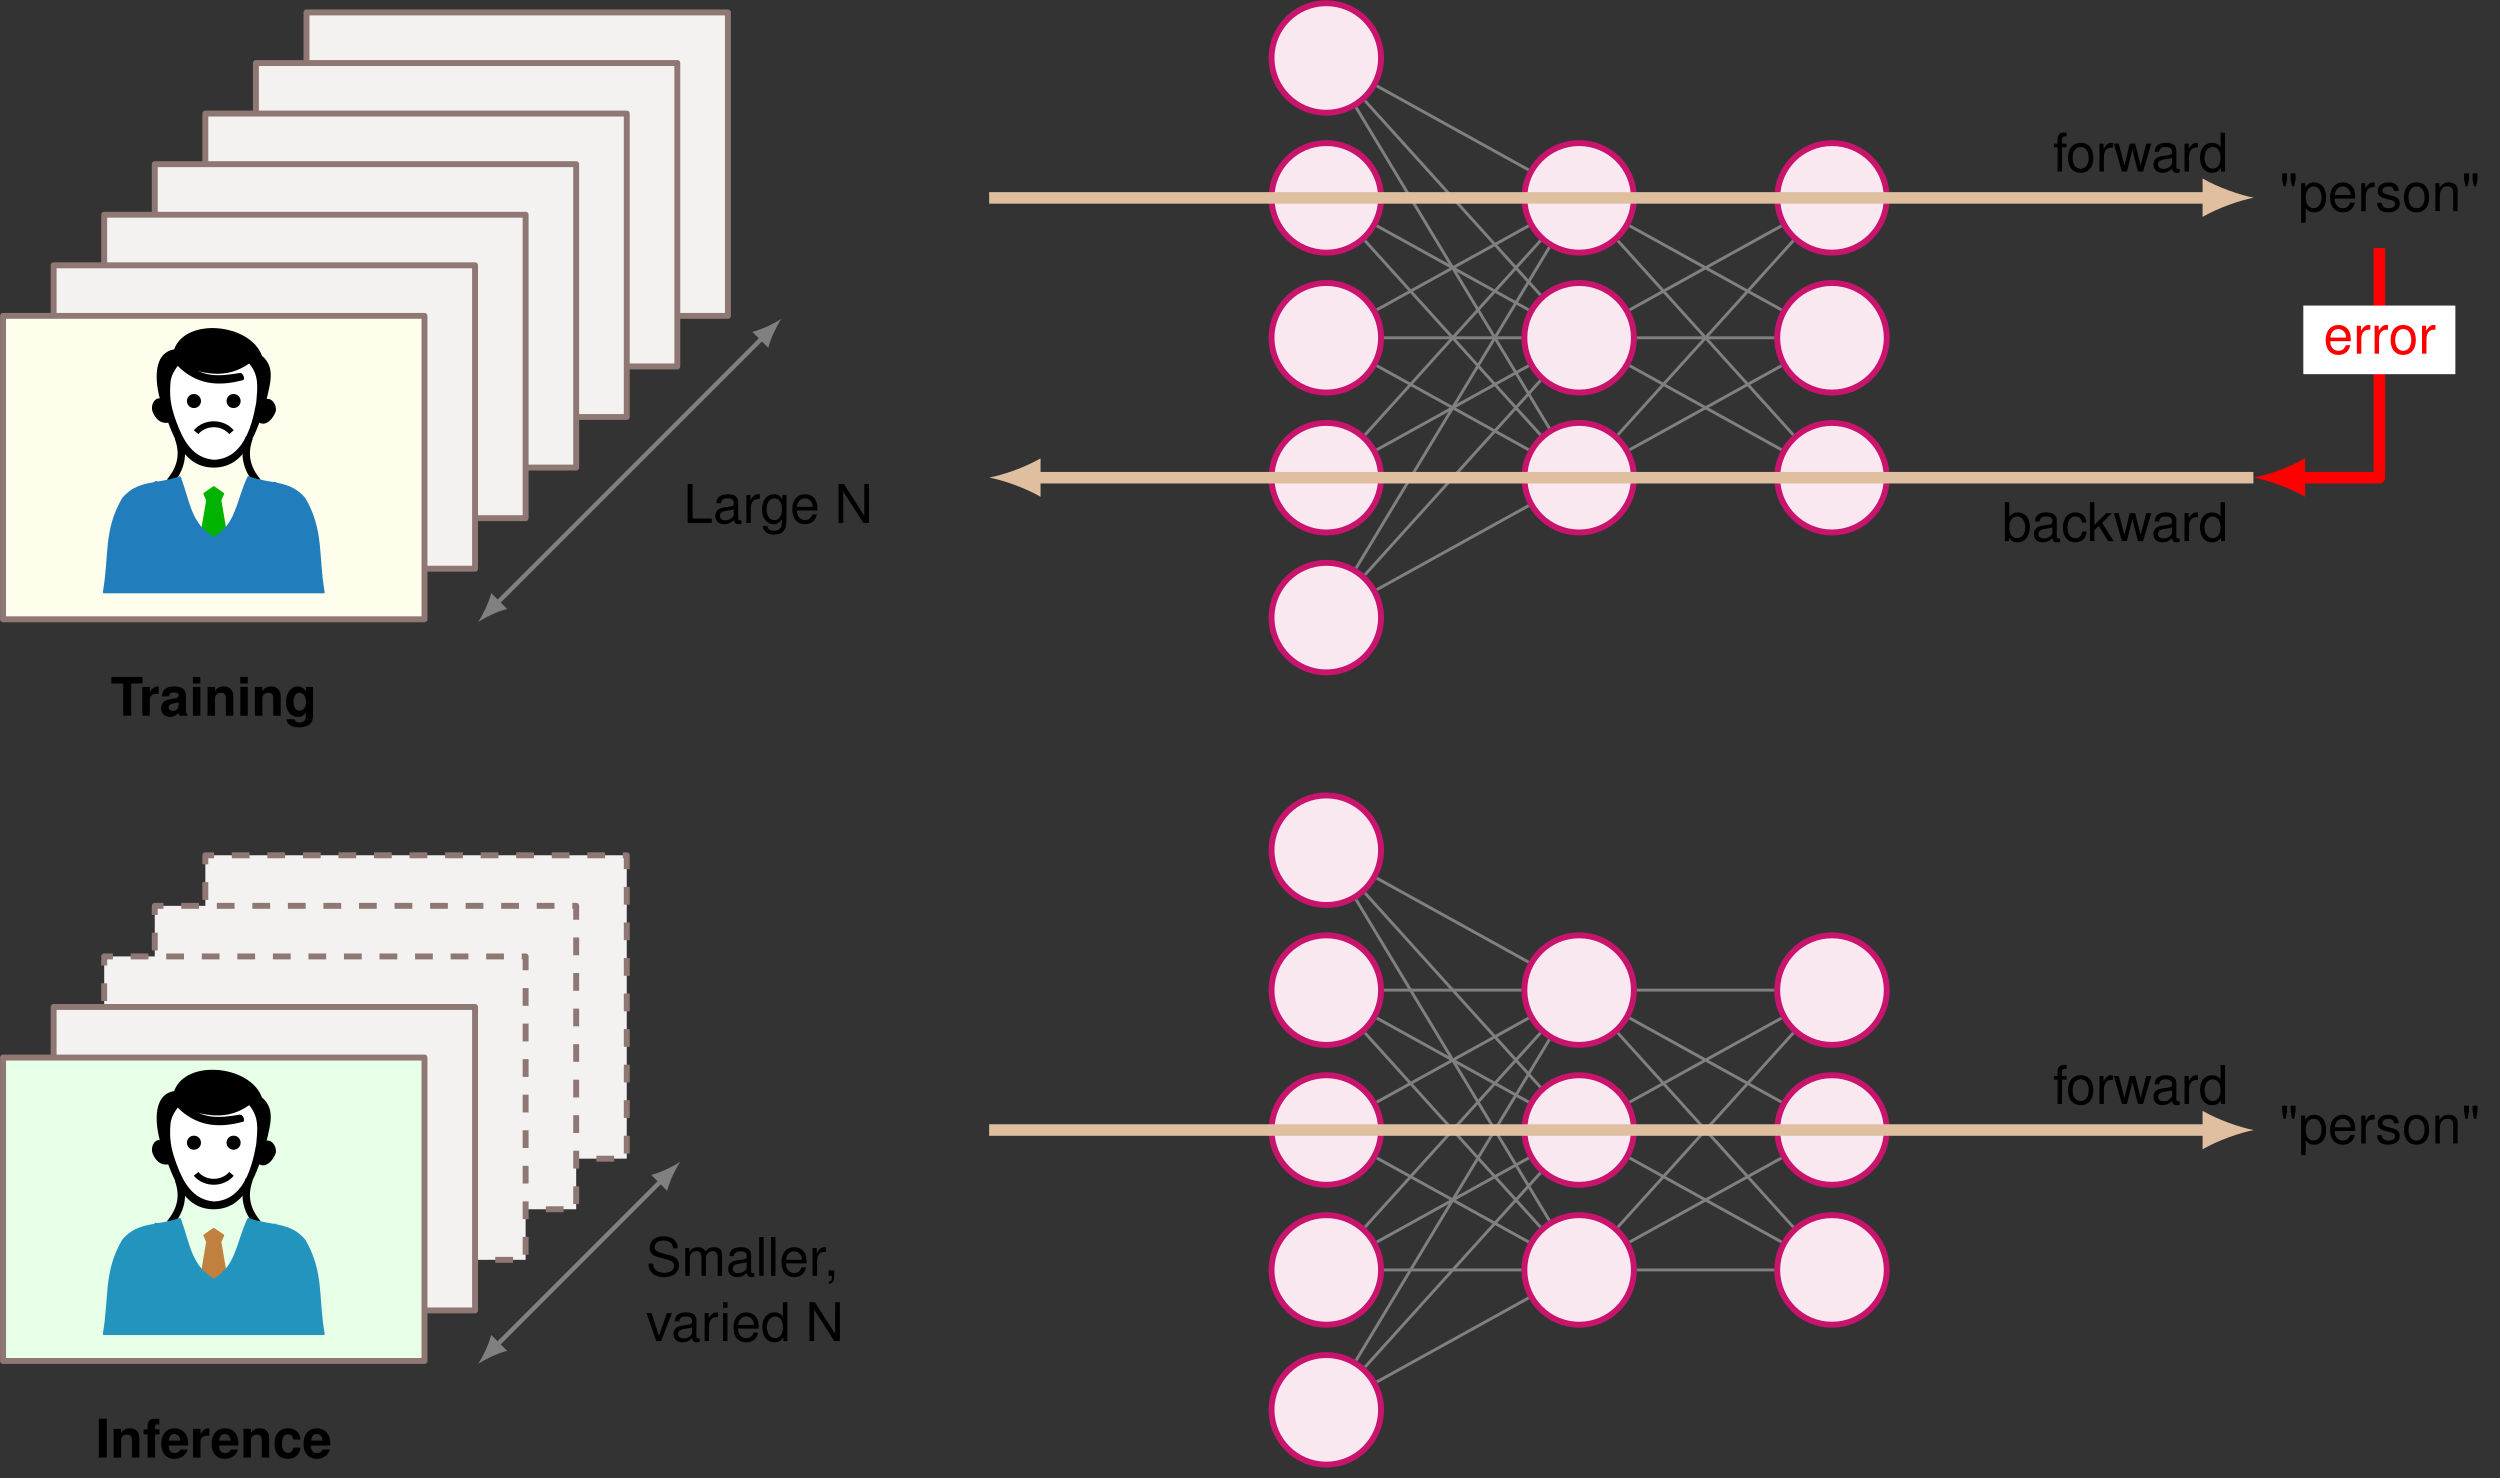 <?xml version="1.0" encoding="UTF-8" standalone="no"?>
<!-- Created with Inkscape (http://www.inkscape.org/) -->

<svg
   version="1.1"
   id="svg1"
   width="560.416"
   height="331.319"
   viewBox="0 0 560.416 331.319"
   xmlns="http://www.w3.org/2000/svg"
   xmlns:svg="http://www.w3.org/2000/svg">
  <rect x="0" y="0" width="560.416" height="331.319" fill="#333333" stroke="none"/>
  <defs
     id="defs1" />
  <g
     id="g1">
    <path
       id="path1"
       d="M -43.938,-34.016 H 26.929 V 17.008 h -70.867 z"
       style="fill:#f4f2f1;fill-opacity:1;fill-rule:nonzero;stroke:#8f7874;stroke-width:0.996;stroke-linecap:butt;stroke-linejoin:round;stroke-miterlimit:10;stroke-dasharray:2.989, 2.989;stroke-dashoffset:0;stroke-opacity:1"
       transform="matrix(1.333,0,0,-1.333,104.601,214.395)" />
    <path
       id="path2"
       d="M -52.442,-42.52 H 18.425 V 8.504 h -70.867 z"
       style="fill:#f4f2f1;fill-opacity:1;fill-rule:nonzero;stroke:#8f7874;stroke-width:0.996;stroke-linecap:butt;stroke-linejoin:round;stroke-miterlimit:10;stroke-dasharray:2.989, 2.989;stroke-dashoffset:0;stroke-opacity:1"
       transform="matrix(1.333,0,0,-1.333,104.601,214.395)" />
    <path
       id="path3"
       d="M -60.946,-51.025 H 9.921 V -2.5e-4 h -70.867 z"
       style="fill:#f4f2f1;fill-opacity:1;fill-rule:nonzero;stroke:#8f7874;stroke-width:0.996;stroke-linecap:butt;stroke-linejoin:round;stroke-miterlimit:10;stroke-dasharray:2.989, 2.989;stroke-dashoffset:0;stroke-opacity:1"
       transform="matrix(1.333,0,0,-1.333,104.601,214.395)" />
    <path
       id="path4"
       d="M -69.45,-59.529 H 1.417 v 51.024 h -70.867 z"
       style="fill:#f4f2f1;fill-opacity:1;fill-rule:nonzero;stroke:#8f7874;stroke-width:0.996;stroke-linecap:butt;stroke-linejoin:round;stroke-miterlimit:10;stroke-dasharray:none;stroke-opacity:1"
       transform="matrix(1.333,0,0,-1.333,104.601,214.395)" />
    <path
       id="path5"
       d="M -77.954,-68.033 H -7.087 V -17.009 H -77.954 Z"
       style="fill:#e6ffe6;fill-opacity:1;fill-rule:nonzero;stroke:#8f7874;stroke-width:0.996;stroke-linecap:butt;stroke-linejoin:round;stroke-miterlimit:10;stroke-dasharray:none;stroke-opacity:1"
       transform="matrix(1.333,0,0,-1.333,104.601,214.395)" />
    <path
       id="path6"
       d="M 1.909,-6.538 H 0.561 V 6.40625e-4 H 1.909 Z m 1.146,1.699 V 6.40625e-4 H 4.309 V -2.906 c 0,-0.574 0.41,-0.949 1.02,-0.949 0.539,0 0.809,0.293 0.809,0.867 V 6.40625e-4 H 7.391 V -3.245 c 0,-1.066 -0.598,-1.676 -1.629,-1.676 -0.656,0 -1.09,0.246 -1.453,0.785 v -0.703 z m 7.717,0.094 h -0.738 v -0.469 c 0,-0.258 0.105,-0.375 0.34,-0.375 0.105,0 0.246,0 0.363,0.023 v -0.938 c -0.234,-0.023 -0.551,-0.035 -0.727,-0.035 -0.832,0 -1.23,0.398 -1.23,1.219 v 0.574 H 8.1 v 0.832 H 8.779 V 6.40625e-4 H 10.033 V -3.913 h 0.738 z m 4.796,2.719 c 0.012,-0.105 0.012,-0.152 0.012,-0.211 0,-0.492 -0.07,-0.938 -0.188,-1.277 -0.328,-0.879 -1.113,-1.406 -2.086,-1.406 -1.383,0 -2.238,1.008 -2.238,2.625 0,1.559 0.844,2.508 2.215,2.508 1.078,0 1.957,-0.621 2.238,-1.57 h -1.242 c -0.152,0.387 -0.492,0.609 -0.949,0.609 -0.363,0 -0.645,-0.152 -0.832,-0.422 -0.117,-0.188 -0.164,-0.398 -0.176,-0.855 z m -3.234,-0.832 c 0.082,-0.738 0.398,-1.102 0.961,-1.102 0.305,0 0.598,0.152 0.773,0.398 0.117,0.188 0.176,0.375 0.199,0.703 z m 4.081,-1.98 V 6.40625e-4 h 1.254 V -2.577 c 0,-0.727 0.375,-1.102 1.102,-1.102 0.141,0 0.234,0.012 0.398,0.035 v -1.266 c -0.07,-0.012 -0.117,-0.012 -0.152,-0.012 -0.574,0 -1.078,0.375 -1.348,1.031 v -0.949 z m 7.626,2.812 c 0.012,-0.105 0.012,-0.152 0.012,-0.211 0,-0.492 -0.07,-0.938 -0.188,-1.277 -0.328,-0.879 -1.113,-1.406 -2.086,-1.406 -1.383,0 -2.238,1.008 -2.238,2.625 0,1.559 0.844,2.508 2.215,2.508 1.078,0 1.957,-0.621 2.238,-1.57 h -1.242 c -0.152,0.387 -0.492,0.609 -0.949,0.609 -0.363,0 -0.645,-0.152 -0.832,-0.422 -0.117,-0.188 -0.164,-0.398 -0.176,-0.855 z m -3.234,-0.832 c 0.082,-0.738 0.398,-1.102 0.961,-1.102 0.305,0 0.598,0.152 0.773,0.398 0.117,0.188 0.176,0.375 0.199,0.703 z m 4.084,-1.98 V 6.40625e-4 H 26.143 V -2.906 c 0,-0.574 0.41,-0.949 1.02,-0.949 0.539,0 0.809,0.293 0.809,0.867 V 6.40625e-4 h 1.254 V -3.245 c 0,-1.066 -0.598,-1.676 -1.629,-1.676 -0.656,0 -1.09,0.246 -1.453,0.785 v -0.703 z m 9.592,1.805 c -0.082,-1.184 -0.879,-1.887 -2.086,-1.887 -1.441,0 -2.285,0.949 -2.285,2.602 0,1.594 0.832,2.531 2.273,2.531 1.172,0 1.98,-0.727 2.098,-1.887 h -1.195 c -0.164,0.621 -0.41,0.867 -0.902,0.867 -0.633,0 -1.02,-0.574 -1.02,-1.512 0,-0.457 0.094,-0.891 0.246,-1.172 0.141,-0.27 0.422,-0.422 0.773,-0.422 0.516,0 0.762,0.246 0.902,0.879 z m 5.007,1.008 c 0.012,-0.105 0.012,-0.152 0.012,-0.211 0,-0.492 -0.07,-0.938 -0.188,-1.277 -0.328,-0.879 -1.113,-1.406 -2.086,-1.406 -1.383,0 -2.238,1.008 -2.238,2.625 0,1.559 0.844,2.508 2.215,2.508 1.078,0 1.957,-0.621 2.238,-1.57 h -1.242 c -0.152,0.387 -0.492,0.609 -0.949,0.609 -0.363,0 -0.645,-0.152 -0.832,-0.422 -0.117,-0.188 -0.164,-0.398 -0.176,-0.855 z m -3.234,-0.832 c 0.082,-0.738 0.398,-1.102 0.961,-1.102 0.305,0 0.598,0.152 0.773,0.398 0.117,0.188 0.176,0.375 0.199,0.703 z m 0,0"
       style="fill:#000000;fill-opacity:1;fill-rule:nonzero;stroke:none"
       aria-label="Inference"
       transform="matrix(1.333,0,0,1.333,21.392,326.741)" />
    <path
       id="path7"
       d="m 5.117,-65.329 27.613,27.613"
       style="fill:none;stroke:#808080;stroke-width:0.747;stroke-linecap:butt;stroke-linejoin:round;stroke-miterlimit:10;stroke-dasharray:none;stroke-opacity:1"
       transform="matrix(1.333,0,0,-1.333,104.601,214.395)" />
    <path
       id="path8"
       d="M 4.528,0 C 3.186,0.252 1.006,1.006 -0.503,1.887 V -1.887 C 1.006,-1.006 3.186,-0.252 4.528,0"
       style="fill:#808080;fill-opacity:1;fill-rule:nonzero;stroke:none"
       transform="matrix(-0.943,0.943,0.943,0.943,111.424,301.5)" />
    <path
       id="path9"
       d="M 4.528,0 C 3.186,0.252 1.006,1.006 -0.503,1.887 V -1.887 C 1.006,-1.006 3.186,-0.252 4.528,0"
       style="fill:#808080;fill-opacity:1;fill-rule:nonzero;stroke:none"
       transform="matrix(0.943,-0.943,-0.943,-0.943,148.241,264.683)" />
    <path
       id="path10"
       d="m 5.343,-4.618 c -0.012,-1.277 -0.891,-2.027 -2.391,-2.027 -1.441,0 -2.32,0.738 -2.32,1.922 0,0.797 0.422,1.301 1.277,1.523 l 1.617,0.434 c 0.832,0.211 1.207,0.539 1.207,1.055 0,0.352 -0.188,0.703 -0.469,0.902 -0.258,0.176 -0.668,0.281 -1.195,0.281 -0.715,0 -1.195,-0.176 -1.512,-0.551 -0.246,-0.281 -0.352,-0.598 -0.34,-0.996 H 0.433 c 0,0.598 0.117,0.984 0.387,1.348 0.445,0.609 1.195,0.938 2.191,0.938 0.785,0 1.418,-0.188 1.84,-0.504 0.434,-0.352 0.715,-0.938 0.715,-1.5 0,-0.809 -0.504,-1.395 -1.395,-1.641 l -1.641,-0.434 c -0.785,-0.223 -1.066,-0.469 -1.066,-0.973 0,-0.668 0.574,-1.102 1.453,-1.102 1.043,0 1.629,0.469 1.641,1.324 z m 1.271,-0.082 v 4.699 h 0.75 V -2.954 c 0,-0.68 0.492,-1.219 1.102,-1.219 0.551,0 0.867,0.34 0.867,0.938 v 3.234 H 10.084 V -2.954 c 0,-0.68 0.492,-1.219 1.102,-1.219 0.551,0 0.879,0.34 0.879,0.938 v 3.234 h 0.75 V -3.528 c 0,-0.844 -0.48,-1.301 -1.359,-1.301 -0.633,0 -1.008,0.188 -1.453,0.715 -0.27,-0.504 -0.645,-0.715 -1.254,-0.715 -0.633,0 -1.043,0.234 -1.453,0.797 V -4.7 Z M 18.243,-0.435 c -0.082,0.012 -0.117,0.012 -0.152,0.012 -0.27,0 -0.41,-0.129 -0.41,-0.363 V -3.552 c 0,-0.832 -0.609,-1.277 -1.77,-1.277 -0.68,0 -1.242,0.188 -1.559,0.539 -0.211,0.246 -0.305,0.516 -0.316,0.984 h 0.75 c 0.059,-0.574 0.398,-0.832 1.102,-0.832 0.668,0 1.055,0.246 1.055,0.691 v 0.199 c 0,0.316 -0.188,0.445 -0.785,0.516 -1.055,0.141 -1.219,0.176 -1.5,0.293 -0.551,0.223 -0.832,0.645 -0.832,1.254 0,0.855 0.598,1.395 1.547,1.395 0.586,0 1.066,-0.211 1.594,-0.691 0.047,0.469 0.281,0.691 0.773,0.691 0.152,0 0.27,-0.023 0.504,-0.082 z M 16.942,-1.478 c 0,0.246 -0.082,0.398 -0.305,0.609 -0.305,0.281 -0.668,0.422 -1.113,0.422 -0.574,0 -0.914,-0.281 -0.914,-0.762 0,-0.492 0.328,-0.738 1.125,-0.855 0.785,-0.105 0.949,-0.141 1.207,-0.258 z m 2.854,-5.062 h -0.75 v 6.539 h 0.75 z m 1.989,0 h -0.75 v 6.539 h 0.75 z m 5.224,4.441 c 0,-0.715 -0.047,-1.148 -0.188,-1.5 -0.305,-0.773 -1.02,-1.23 -1.898,-1.23 -1.301,0 -2.145,0.996 -2.145,2.543 0,1.547 0.809,2.496 2.133,2.496 1.066,0 1.816,-0.609 2.004,-1.641 h -0.75 c -0.211,0.621 -0.633,0.949 -1.23,0.949 -0.48,0 -0.879,-0.223 -1.125,-0.609 -0.188,-0.27 -0.246,-0.539 -0.258,-1.008 z m -3.434,-0.609 c 0.059,-0.867 0.586,-1.43 1.336,-1.43 0.738,0 1.301,0.609 1.301,1.371 0,0.023 0,0.035 0,0.059 z m 4.447,-1.992 v 4.699 h 0.75 V -2.439 c 0,-0.668 0.176,-1.113 0.527,-1.371 0.234,-0.176 0.457,-0.223 0.984,-0.234 v -0.762 c -0.129,-0.023 -0.199,-0.023 -0.293,-0.023 -0.48,0 -0.855,0.281 -1.277,0.984 v -0.855 z m 2.701,3.762 v 0.938 h 0.527 v 0.164 c 0,0.621 -0.105,0.797 -0.527,0.809 V 1.311 c 0.621,0 0.938,-0.398 0.938,-1.172 v -1.078 z m 0,0"
       style="fill:#000000;fill-opacity:1;fill-rule:nonzero;stroke:none"
       aria-label="Smaller,"
       transform="matrix(1.333,0,0,1.333,144.801,286.009)" />
    <path
       id="path11"
       d="M 2.554,-1.796875e-4 4.359,-4.699 h -0.844 L 2.191,-0.891 0.937,-4.699 h -0.844 L 1.734,-1.796875e-4 Z M 9.052,-0.434 c -0.082,0.012 -0.117,0.012 -0.152,0.012 -0.27,0 -0.41,-0.129 -0.41,-0.363 V -3.551 c 0,-0.832 -0.609,-1.277 -1.77,-1.277 -0.68,0 -1.242,0.188 -1.559,0.539 -0.211,0.246 -0.305,0.516 -0.316,0.984 h 0.75 c 0.059,-0.574 0.398,-0.832 1.102,-0.832 0.668,0 1.055,0.246 1.055,0.691 v 0.199 c 0,0.316 -0.188,0.445 -0.785,0.516 -1.055,0.141 -1.219,0.176 -1.5,0.293 -0.551,0.223 -0.832,0.645 -0.832,1.254 0,0.855 0.598,1.395 1.547,1.395 0.586,0 1.066,-0.211 1.594,-0.691 0.047,0.469 0.281,0.691 0.773,0.691 0.152,0 0.27,-0.023 0.504,-0.082 z M 7.752,-1.477 c 0,0.246 -0.082,0.398 -0.305,0.609 -0.305,0.281 -0.668,0.422 -1.113,0.422 -0.574,0 -0.914,-0.281 -0.914,-0.762 0,-0.492 0.328,-0.738 1.125,-0.855 0.785,-0.105 0.949,-0.141 1.207,-0.258 z M 9.867,-4.699 V -1.796875e-4 H 10.617 V -2.438 c 0,-0.668 0.176,-1.113 0.527,-1.371 0.234,-0.176 0.457,-0.223 0.984,-0.234 v -0.762 c -0.129,-0.023 -0.199,-0.023 -0.293,-0.023 -0.48,0 -0.855,0.281 -1.277,0.984 v -0.855 z m 3.847,0 h -0.75 v 4.699 h 0.75 z m 0,-1.84 h -0.762 v 0.949 h 0.762 z m 5.235,4.441 c 0,-0.715 -0.047,-1.148 -0.188,-1.5 -0.305,-0.773 -1.02,-1.23 -1.898,-1.23 -1.301,0 -2.145,0.996 -2.145,2.543 0,1.547 0.809,2.496 2.133,2.496 1.066,0 1.816,-0.609 2.004,-1.641 h -0.75 c -0.211,0.621 -0.633,0.949 -1.23,0.949 -0.48,0 -0.879,-0.223 -1.125,-0.609 -0.188,-0.27 -0.246,-0.539 -0.258,-1.008 z m -3.434,-0.609 c 0.059,-0.867 0.586,-1.43 1.336,-1.43 0.738,0 1.301,0.609 1.301,1.371 0,0.023 0,0.035 0,0.059 z m 8.268,-3.832 h -0.75 v 2.438 c -0.316,-0.48 -0.809,-0.727 -1.441,-0.727 -1.219,0 -2.016,0.973 -2.016,2.473 0,1.582 0.773,2.566 2.039,2.566 0.645,0 1.102,-0.246 1.5,-0.832 v 0.621 h 0.668 z m -2.062,2.402 c 0.809,0 1.312,0.727 1.312,1.84 0,1.09 -0.516,1.805 -1.312,1.805 -0.82,0 -1.371,-0.727 -1.371,-1.816 0,-1.102 0.551,-1.828 1.371,-1.828 z m 10.887,-2.402 h -0.785 v 5.344 l -3.422,-5.344 h -0.902 v 6.539 h 0.785 V -5.297 l 3.387,5.297 h 0.938 z m 0,0"
       style="fill:#000000;fill-opacity:1;fill-rule:nonzero;stroke:none"
       aria-label="variedN"
       transform="matrix(1.333,0,0,1.333,144.801,300.621)" />
    <path
       id="path12"
       d="m -42.521,-55.617 1.905,2.738 -0.833,4.881 0.476,1.072 -1.548,1.071 -1.548,-1.071 0.476,-1.072 -0.833,-4.881 z"
       style="fill:#bf8040;fill-opacity:1;fill-rule:nonzero;stroke:#bf8040;stroke-width:0.399;stroke-linecap:butt;stroke-linejoin:round;stroke-miterlimit:10;stroke-dasharray:none;stroke-opacity:1"
       transform="matrix(1.333,0,0,-1.333,104.601,214.395)" />
    <path
       id="path13"
       d="m -33.71,-31.21 c 0.841,0.306 1.584,-0.904 1.429,-1.786 -0.41,-1.127 -1.462,-2.385 -2.5,-1.786 0.498,1.367 0.819,2.139 1.072,3.572 z"
       style="fill:#000000;fill-opacity:1;fill-rule:nonzero;stroke:#000000;stroke-width:0.399;stroke-linecap:butt;stroke-linejoin:round;stroke-miterlimit:10;stroke-dasharray:none;stroke-opacity:1"
       transform="matrix(1.333,0,0,-1.333,104.601,214.395)" />
    <path
       id="path14"
       d="m -51.569,-31.091 c -0.843,0.149 -1.364,-1.1 -1.072,-1.905 0.398,-1.094 1.235,-1.988 2.381,-1.786 -0.523,1.436 -0.787,2.255 -1.31,3.691 z"
       style="fill:#000000;fill-opacity:1;fill-rule:nonzero;stroke:#000000;stroke-width:0.399;stroke-linecap:butt;stroke-linejoin:round;stroke-miterlimit:10;stroke-dasharray:none;stroke-opacity:1"
       transform="matrix(1.333,0,0,-1.333,104.601,214.395)" />
    <path
       id="path15"
       d="m -42.521,-42.521 c -5.14,0 -6.814,5.171 -8.572,10.001 -1.344,3.693 -1.965,9.199 1.905,9.882 1.977,5.431 12.786,4.36 14.763,-1.071 2.642,-2.217 1.075,-5.413 0.476,-8.81 -1.758,-4.83 -3.432,-10.001 -8.572,-10.001 z"
       style="fill:#000000;fill-opacity:1;fill-rule:nonzero;stroke:none"
       transform="matrix(1.333,0,0,-1.333,104.601,214.395)" />
    <path
       id="path16"
       d="m -42.521,-41.211 c -3.507,0.307 -5.106,3.12 -6.31,6.429 -0.916,2.516 -1.186,4.119 -0.952,6.786 0.206,1.17 0.628,1.765 1.31,2.738 4.38,-1.594 8.088,-2.435 11.906,0.238 1.674,-1.995 1.418,-3.954 1.191,-6.548 -0.815,-4.62 -2.455,-9.48 -7.143,-9.644 z"
       style="fill:#ffffff;fill-opacity:1;fill-rule:nonzero;stroke:none"
       transform="matrix(1.333,0,0,-1.333,104.601,214.395)" />
    <path
       id="path17"
       d="m -48.473,-25.258 c 3.037,-3.037 6.566,-3.493 10.715,-2.381 0.333,-0.121 -0.009,0.895 -0.357,0.833 -3.619,-0.638 -6.805,-0.791 -9.167,2.024 z"
       style="fill:#000000;fill-opacity:1;fill-rule:nonzero;stroke:#000000;stroke-width:0.399;stroke-linecap:butt;stroke-linejoin:round;stroke-miterlimit:10;stroke-dasharray:none;stroke-opacity:1"
       transform="matrix(1.333,0,0,-1.333,104.601,214.395)" />
    <path
       id="path18"
       d="m -49.902,-44.902 c 1.887,2.249 2.433,4.623 1.429,7.381"
       style="fill:none;stroke:#000000;stroke-width:1.245;stroke-linecap:butt;stroke-linejoin:round;stroke-miterlimit:10;stroke-dasharray:none;stroke-opacity:1"
       transform="matrix(1.333,0,0,-1.333,104.601,214.395)" />
    <path
       id="path19"
       d="m -35.139,-44.902 c -1.887,2.249 -2.433,4.623 -1.429,7.381"
       style="fill:none;stroke:#000000;stroke-width:1.245;stroke-linecap:butt;stroke-linejoin:round;stroke-miterlimit:10;stroke-dasharray:none;stroke-opacity:1"
       transform="matrix(1.333,0,0,-1.333,104.601,214.395)" />
    <path
       id="path20"
       d="m -42.521,-54.426 c -3.967,2.291 -4.148,5.934 -5.715,10.239 -3.738,-1.36 -6.968,-0.525 -9.525,-3.572 -3.138,-5.434 -2.125,-9.536 -3.215,-15.715 h 36.907 c -1.09,6.18 -0.077,10.281 -3.215,15.715 -2.525,3.009 -5.715,2.228 -9.405,3.572 -1.945,-4.171 -1.849,-7.938 -5.834,-10.239 z"
       style="fill:#2294bd;fill-opacity:1;fill-rule:nonzero;stroke:#2294bd;stroke-width:0.399;stroke-linecap:butt;stroke-linejoin:round;stroke-miterlimit:10;stroke-dasharray:none;stroke-opacity:1"
       transform="matrix(1.333,0,0,-1.333,104.601,214.395)" />
    <path
       id="path21"
       d="m -32.996,-45.021 c 0.152,-1.998 0.098,-3.144 -0.238,-5.119 3.378,-0.596 2.977,-5.075 2.381,-8.453 -0.574,-1.576 -1.643,-3.815 -3.095,-2.976"
       style="fill:none;stroke:#2294bd;stroke-width:1.993;stroke-linecap:butt;stroke-linejoin:round;stroke-miterlimit:10;stroke-dasharray:none;stroke-opacity:1"
       transform="matrix(1.333,0,0,-1.333,104.601,214.395)" />
    <path
       id="path22"
       d="m -37.401,-60.736 c -1.866,0 -2.481,2.908 -1.548,4.524 1.627,2.818 2.51,6.637 5.715,6.072"
       style="fill:none;stroke:#2294bd;stroke-width:1.993;stroke-linecap:butt;stroke-linejoin:round;stroke-miterlimit:10;stroke-dasharray:none;stroke-opacity:1"
       transform="matrix(1.333,0,0,-1.333,104.601,214.395)" />
    <path
       id="path23"
       d="m -51.45,-45.021 c -1.534,-5.572 -1.216,-9.509 1.191,-14.763"
       style="fill:none;stroke:#2294bd;stroke-width:1.993;stroke-linecap:butt;stroke-linejoin:round;stroke-miterlimit:10;stroke-dasharray:none;stroke-opacity:1"
       transform="matrix(1.333,0,0,-1.333,104.601,214.395)" />
    <path
       id="path24"
       d="m -48.287,-59.784 c 0,1.089 -0.883,1.972 -1.972,1.972 -1.089,0 -1.972,-0.883 -1.972,-1.972 0,-1.089 0.883,-1.972 1.972,-1.972 1.089,0 1.972,0.883 1.972,1.972 z"
       style="fill:#2294bd;fill-opacity:1;fill-rule:nonzero;stroke:none"
       transform="matrix(1.333,0,0,-1.333,104.601,214.395)" />
    <path
       id="path25"
       d="m -38.004,-31.329 c 0,0.654 -0.53,1.184 -1.184,1.184 -0.654,0 -1.184,-0.53 -1.184,-1.184 0,-0.654 0.53,-1.184 1.184,-1.184 0.654,0 1.184,0.53 1.184,1.184 z"
       style="fill:#000000;fill-opacity:1;fill-rule:nonzero;stroke:none"
       transform="matrix(1.333,0,0,-1.333,104.601,214.395)" />
    <path
       id="path26"
       d="m -44.671,-31.329 c 0,0.654 -0.53,1.184 -1.184,1.184 -0.654,0 -1.184,-0.53 -1.184,-1.184 0,-0.654 0.53,-1.184 1.184,-1.184 0.654,0 1.184,0.53 1.184,1.184 z"
       style="fill:#000000;fill-opacity:1;fill-rule:nonzero;stroke:none"
       transform="matrix(1.333,0,0,-1.333,104.601,214.395)" />
    <path
       id="path27"
       d="m -45.497,-36.568 c 1.492,-1.778 4.461,-1.778 5.953,0"
       style="fill:none;stroke:#000000;stroke-width:0.996;stroke-linecap:butt;stroke-linejoin:round;stroke-miterlimit:10;stroke-dasharray:none;stroke-opacity:1"
       transform="matrix(1.333,0,0,-1.333,104.601,214.395)" />
    <path
       id="path28"
       d="m 153.781,17.858 c 0,5.088 -4.125,9.213 -9.213,9.213 -5.088,0 -9.213,-4.125 -9.213,-9.213 0,-5.088 4.125,-9.213 9.213,-9.213 5.088,0 9.213,4.125 9.213,9.213 z"
       style="fill:#fae8f0;fill-opacity:1;fill-rule:nonzero;stroke:#c9146e;stroke-width:0.996;stroke-linecap:butt;stroke-linejoin:round;stroke-miterlimit:10;stroke-dasharray:none;stroke-opacity:1"
       transform="matrix(1.333,0,0,-1.333,104.601,214.395)" />
    <path
       id="path29"
       d="m 153.781,-5.67 c 0,5.088 -4.125,9.213 -9.213,9.213 -5.088,0 -9.213,-4.125 -9.213,-9.213 0,-5.088 4.125,-9.213 9.213,-9.213 5.088,0 9.213,4.125 9.213,9.213 z"
       style="fill:#fae8f0;fill-opacity:1;fill-rule:nonzero;stroke:#c9146e;stroke-width:0.996;stroke-linecap:butt;stroke-linejoin:round;stroke-miterlimit:10;stroke-dasharray:none;stroke-opacity:1"
       transform="matrix(1.333,0,0,-1.333,104.601,214.395)" />
    <path
       id="path30"
       d="m 153.781,-29.198 c 0,5.088 -4.125,9.213 -9.213,9.213 -5.088,0 -9.213,-4.125 -9.213,-9.213 0,-5.088 4.125,-9.213 9.213,-9.213 5.088,0 9.213,4.125 9.213,9.213 z"
       style="fill:#fae8f0;fill-opacity:1;fill-rule:nonzero;stroke:#c9146e;stroke-width:0.996;stroke-linecap:butt;stroke-linejoin:round;stroke-miterlimit:10;stroke-dasharray:none;stroke-opacity:1"
       transform="matrix(1.333,0,0,-1.333,104.601,214.395)" />
    <path
       id="path31"
       d="m 153.781,-52.725 c 0,5.088 -4.125,9.213 -9.213,9.213 -5.088,0 -9.213,-4.125 -9.213,-9.213 0,-5.088 4.125,-9.213 9.213,-9.213 5.088,0 9.213,4.125 9.213,9.213 z"
       style="fill:#fae8f0;fill-opacity:1;fill-rule:nonzero;stroke:#c9146e;stroke-width:0.996;stroke-linecap:butt;stroke-linejoin:round;stroke-miterlimit:10;stroke-dasharray:none;stroke-opacity:1"
       transform="matrix(1.333,0,0,-1.333,104.601,214.395)" />
    <path
       id="path32"
       d="m 153.781,-76.253 c 0,5.088 -4.125,9.213 -9.213,9.213 -5.088,0 -9.213,-4.125 -9.213,-9.213 0,-5.088 4.125,-9.213 9.213,-9.213 5.088,0 9.213,4.125 9.213,9.213 z"
       style="fill:#fae8f0;fill-opacity:1;fill-rule:nonzero;stroke:#c9146e;stroke-width:0.996;stroke-linecap:butt;stroke-linejoin:round;stroke-miterlimit:10;stroke-dasharray:none;stroke-opacity:1"
       transform="matrix(1.333,0,0,-1.333,104.601,214.395)" />
    <path
       id="path33"
       d="m 196.301,-5.67 c 0,5.088 -4.125,9.213 -9.213,9.213 -5.088,0 -9.213,-4.125 -9.213,-9.213 0,-5.088 4.125,-9.213 9.213,-9.213 5.088,0 9.213,4.125 9.213,9.213 z"
       style="fill:#fae8f0;fill-opacity:1;fill-rule:nonzero;stroke:#c9146e;stroke-width:0.996;stroke-linecap:butt;stroke-linejoin:round;stroke-miterlimit:10;stroke-dasharray:none;stroke-opacity:1"
       transform="matrix(1.333,0,0,-1.333,104.601,214.395)" />
    <path
       id="path34"
       d="m 196.301,-29.198 c 0,5.088 -4.125,9.213 -9.213,9.213 -5.088,0 -9.213,-4.125 -9.213,-9.213 0,-5.088 4.125,-9.213 9.213,-9.213 5.088,0 9.213,4.125 9.213,9.213 z"
       style="fill:#fae8f0;fill-opacity:1;fill-rule:nonzero;stroke:#c9146e;stroke-width:0.996;stroke-linecap:butt;stroke-linejoin:round;stroke-miterlimit:10;stroke-dasharray:none;stroke-opacity:1"
       transform="matrix(1.333,0,0,-1.333,104.601,214.395)" />
    <path
       id="path35"
       d="m 196.301,-52.725 c 0,5.088 -4.125,9.213 -9.213,9.213 -5.088,0 -9.213,-4.125 -9.213,-9.213 0,-5.088 4.125,-9.213 9.213,-9.213 5.088,0 9.213,4.125 9.213,9.213 z"
       style="fill:#fae8f0;fill-opacity:1;fill-rule:nonzero;stroke:#c9146e;stroke-width:0.996;stroke-linecap:butt;stroke-linejoin:round;stroke-miterlimit:10;stroke-dasharray:none;stroke-opacity:1"
       transform="matrix(1.333,0,0,-1.333,104.601,214.395)" />
    <path
       id="path36"
       d="m 238.822,-5.67 c 0,5.088 -4.125,9.213 -9.213,9.213 -5.088,0 -9.213,-4.125 -9.213,-9.213 0,-5.088 4.125,-9.213 9.213,-9.213 5.088,0 9.213,4.125 9.213,9.213 z"
       style="fill:#fae8f0;fill-opacity:1;fill-rule:nonzero;stroke:#c9146e;stroke-width:0.996;stroke-linecap:butt;stroke-linejoin:round;stroke-miterlimit:10;stroke-dasharray:none;stroke-opacity:1"
       transform="matrix(1.333,0,0,-1.333,104.601,214.395)" />
    <path
       id="path37"
       d="m 238.822,-29.198 c 0,5.088 -4.125,9.213 -9.213,9.213 -5.088,0 -9.213,-4.125 -9.213,-9.213 0,-5.088 4.125,-9.213 9.213,-9.213 5.088,0 9.213,4.125 9.213,9.213 z"
       style="fill:#fae8f0;fill-opacity:1;fill-rule:nonzero;stroke:#c9146e;stroke-width:0.996;stroke-linecap:butt;stroke-linejoin:round;stroke-miterlimit:10;stroke-dasharray:none;stroke-opacity:1"
       transform="matrix(1.333,0,0,-1.333,104.601,214.395)" />
    <path
       id="path38"
       d="m 238.822,-52.725 c 0,5.088 -4.125,9.213 -9.213,9.213 -5.088,0 -9.213,-4.125 -9.213,-9.213 0,-5.088 4.125,-9.213 9.213,-9.213 5.088,0 9.213,4.125 9.213,9.213 z"
       style="fill:#fae8f0;fill-opacity:1;fill-rule:nonzero;stroke:#c9146e;stroke-width:0.996;stroke-linecap:butt;stroke-linejoin:round;stroke-miterlimit:10;stroke-dasharray:none;stroke-opacity:1"
       transform="matrix(1.333,0,0,-1.333,104.601,214.395)" />
    <path
       id="path39"
       d="M 153.065,13.157 178.592,-0.968"
       style="fill:none;stroke:#808080;stroke-width:0.498;stroke-linecap:butt;stroke-linejoin:round;stroke-miterlimit:10;stroke-dasharray:none;stroke-opacity:1"
       transform="matrix(1.333,0,0,-1.333,104.601,214.395)" />
    <path
       id="path40"
       d="m 151.079,10.654 29.5,-32.647"
       style="fill:none;stroke:#808080;stroke-width:0.498;stroke-linecap:butt;stroke-linejoin:round;stroke-miterlimit:10;stroke-dasharray:none;stroke-opacity:1"
       transform="matrix(1.333,0,0,-1.333,104.601,214.395)" />
    <path
       id="path41"
       d="m 149.579,9.54 32.499,-53.948"
       style="fill:none;stroke:#808080;stroke-width:0.498;stroke-linecap:butt;stroke-linejoin:round;stroke-miterlimit:10;stroke-dasharray:none;stroke-opacity:1"
       transform="matrix(1.333,0,0,-1.333,104.601,214.395)" />
    <path
       id="path42"
       d="m 154.279,-5.67 h 23.099"
       style="fill:none;stroke:#808080;stroke-width:0.498;stroke-linecap:butt;stroke-linejoin:round;stroke-miterlimit:10;stroke-dasharray:none;stroke-opacity:1"
       transform="matrix(1.333,0,0,-1.333,104.601,214.395)" />
    <path
       id="path43"
       d="m 153.065,-10.371 25.527,-14.125"
       style="fill:none;stroke:#808080;stroke-width:0.498;stroke-linecap:butt;stroke-linejoin:round;stroke-miterlimit:10;stroke-dasharray:none;stroke-opacity:1"
       transform="matrix(1.333,0,0,-1.333,104.601,214.395)" />
    <path
       id="path44"
       d="m 151.079,-12.874 29.5,-32.647"
       style="fill:none;stroke:#808080;stroke-width:0.498;stroke-linecap:butt;stroke-linejoin:round;stroke-miterlimit:10;stroke-dasharray:none;stroke-opacity:1"
       transform="matrix(1.333,0,0,-1.333,104.601,214.395)" />
    <path
       id="path45"
       d="m 153.065,-24.496 25.527,14.125"
       style="fill:none;stroke:#808080;stroke-width:0.498;stroke-linecap:butt;stroke-linejoin:round;stroke-miterlimit:10;stroke-dasharray:none;stroke-opacity:1"
       transform="matrix(1.333,0,0,-1.333,104.601,214.395)" />
    <path
       id="path46"
       d="m 154.279,-29.198 h 23.099"
       style="fill:none;stroke:#808080;stroke-width:0.498;stroke-linecap:butt;stroke-linejoin:round;stroke-miterlimit:10;stroke-dasharray:none;stroke-opacity:1"
       transform="matrix(1.333,0,0,-1.333,104.601,214.395)" />
    <path
       id="path47"
       d="m 153.065,-33.899 25.527,-14.125"
       style="fill:none;stroke:#808080;stroke-width:0.498;stroke-linecap:butt;stroke-linejoin:round;stroke-miterlimit:10;stroke-dasharray:none;stroke-opacity:1"
       transform="matrix(1.333,0,0,-1.333,104.601,214.395)" />
    <path
       id="path48"
       d="m 151.079,-45.521 29.5,32.647"
       style="fill:none;stroke:#808080;stroke-width:0.498;stroke-linecap:butt;stroke-linejoin:round;stroke-miterlimit:10;stroke-dasharray:none;stroke-opacity:1"
       transform="matrix(1.333,0,0,-1.333,104.601,214.395)" />
    <path
       id="path49"
       d="m 153.065,-48.024 25.527,14.125"
       style="fill:none;stroke:#808080;stroke-width:0.498;stroke-linecap:butt;stroke-linejoin:round;stroke-miterlimit:10;stroke-dasharray:none;stroke-opacity:1"
       transform="matrix(1.333,0,0,-1.333,104.601,214.395)" />
    <path
       id="path50"
       d="m 154.279,-52.725 h 23.099"
       style="fill:none;stroke:#808080;stroke-width:0.498;stroke-linecap:butt;stroke-linejoin:round;stroke-miterlimit:10;stroke-dasharray:none;stroke-opacity:1"
       transform="matrix(1.333,0,0,-1.333,104.601,214.395)" />
    <path
       id="path51"
       d="m 149.579,-67.935 32.499,53.948"
       style="fill:none;stroke:#808080;stroke-width:0.498;stroke-linecap:butt;stroke-linejoin:round;stroke-miterlimit:10;stroke-dasharray:none;stroke-opacity:1"
       transform="matrix(1.333,0,0,-1.333,104.601,214.395)" />
    <path
       id="path52"
       d="m 151.079,-69.049 29.5,32.647"
       style="fill:none;stroke:#808080;stroke-width:0.498;stroke-linecap:butt;stroke-linejoin:round;stroke-miterlimit:10;stroke-dasharray:none;stroke-opacity:1"
       transform="matrix(1.333,0,0,-1.333,104.601,214.395)" />
    <path
       id="path53"
       d="m 153.065,-71.552 25.527,14.125"
       style="fill:none;stroke:#808080;stroke-width:0.498;stroke-linecap:butt;stroke-linejoin:round;stroke-miterlimit:10;stroke-dasharray:none;stroke-opacity:1"
       transform="matrix(1.333,0,0,-1.333,104.601,214.395)" />
    <path
       id="path54"
       d="m 196.8,-5.67 h 23.099"
       style="fill:none;stroke:#808080;stroke-width:0.498;stroke-linecap:butt;stroke-linejoin:round;stroke-miterlimit:10;stroke-dasharray:none;stroke-opacity:1"
       transform="matrix(1.333,0,0,-1.333,104.601,214.395)" />
    <path
       id="path55"
       d="m 195.585,-10.371 25.527,-14.125"
       style="fill:none;stroke:#808080;stroke-width:0.498;stroke-linecap:butt;stroke-linejoin:round;stroke-miterlimit:10;stroke-dasharray:none;stroke-opacity:1"
       transform="matrix(1.333,0,0,-1.333,104.601,214.395)" />
    <path
       id="path56"
       d="m 193.599,-12.874 29.5,-32.647"
       style="fill:none;stroke:#808080;stroke-width:0.498;stroke-linecap:butt;stroke-linejoin:round;stroke-miterlimit:10;stroke-dasharray:none;stroke-opacity:1"
       transform="matrix(1.333,0,0,-1.333,104.601,214.395)" />
    <path
       id="path57"
       d="m 195.585,-24.496 25.527,14.125"
       style="fill:none;stroke:#808080;stroke-width:0.498;stroke-linecap:butt;stroke-linejoin:round;stroke-miterlimit:10;stroke-dasharray:none;stroke-opacity:1"
       transform="matrix(1.333,0,0,-1.333,104.601,214.395)" />
    <path
       id="path58"
       d="m 196.8,-29.198 h 23.099"
       style="fill:none;stroke:#808080;stroke-width:0.498;stroke-linecap:butt;stroke-linejoin:round;stroke-miterlimit:10;stroke-dasharray:none;stroke-opacity:1"
       transform="matrix(1.333,0,0,-1.333,104.601,214.395)" />
    <path
       id="path59"
       d="m 195.585,-33.899 25.527,-14.125"
       style="fill:none;stroke:#808080;stroke-width:0.498;stroke-linecap:butt;stroke-linejoin:round;stroke-miterlimit:10;stroke-dasharray:none;stroke-opacity:1"
       transform="matrix(1.333,0,0,-1.333,104.601,214.395)" />
    <path
       id="path60"
       d="m 193.599,-45.521 29.5,32.647"
       style="fill:none;stroke:#808080;stroke-width:0.498;stroke-linecap:butt;stroke-linejoin:round;stroke-miterlimit:10;stroke-dasharray:none;stroke-opacity:1"
       transform="matrix(1.333,0,0,-1.333,104.601,214.395)" />
    <path
       id="path61"
       d="m 195.585,-48.024 25.527,14.125"
       style="fill:none;stroke:#808080;stroke-width:0.498;stroke-linecap:butt;stroke-linejoin:round;stroke-miterlimit:10;stroke-dasharray:none;stroke-opacity:1"
       transform="matrix(1.333,0,0,-1.333,104.601,214.395)" />
    <path
       id="path62"
       d="m 196.8,-52.725 h 23.099"
       style="fill:none;stroke:#808080;stroke-width:0.498;stroke-linecap:butt;stroke-linejoin:round;stroke-miterlimit:10;stroke-dasharray:none;stroke-opacity:1"
       transform="matrix(1.333,0,0,-1.333,104.601,214.395)" />
    <path
       id="path63"
       d="M 87.875,-29.198 H 292.72"
       style="fill:none;stroke:#dfbf9f;stroke-width:1.943;stroke-linecap:butt;stroke-linejoin:round;stroke-miterlimit:10;stroke-dasharray:none;stroke-opacity:1"
       transform="matrix(1.333,0,0,-1.333,104.601,214.395)" />
    <path
       id="path64"
       d="M 7.756,0 C 5.458,0.431 1.724,1.724 -0.862,3.232 V -3.232 C 1.724,-1.724 5.458,-0.431 7.756,0"
       style="fill:#dfbf9f;fill-opacity:1;fill-rule:nonzero;stroke:none"
       transform="matrix(1.333,0,0,-1.333,494.895,253.325)" />
    <path
       id="path65"
       d="M 2.308,-4.7 H 1.535 v -0.738 c 0,-0.305 0.176,-0.469 0.516,-0.469 0.07,0 0.094,0 0.258,0.012 V -6.516 c -0.164,-0.035 -0.27,-0.047 -0.422,-0.047 -0.68,0 -1.102,0.398 -1.102,1.066 v 0.797 H 0.164 v 0.609 H 0.785 V -3.671875e-4 H 1.535 V -4.09 h 0.773 z m 2.353,-0.129 c -1.312,0 -2.109,0.938 -2.109,2.52 0,1.57 0.785,2.52 2.121,2.52 1.312,0 2.121,-0.949 2.121,-2.484 0,-1.629 -0.773,-2.555 -2.133,-2.555 z m 0.012,0.691 c 0.844,0 1.348,0.68 1.348,1.852 0,1.102 -0.527,1.805 -1.348,1.805 -0.832,0 -1.348,-0.691 -1.348,-1.828 0,-1.137 0.516,-1.828 1.348,-1.828 z m 3.158,-0.562 v 4.699 h 0.75 V -2.438 c 0,-0.668 0.176,-1.113 0.527,-1.371 0.234,-0.176 0.457,-0.223 0.984,-0.234 v -0.762 c -0.129,-0.023 -0.199,-0.023 -0.293,-0.023 -0.48,0 -0.855,0.281 -1.277,0.984 V -4.7 Z M 15.164,-3.671875e-4 16.547,-4.7 h -0.844 l -0.938,3.656 -0.926,-3.656 h -0.914 l -0.891,3.656 -0.961,-3.656 h -0.82 l 1.359,4.699 h 0.844 L 13.359,-3.68 14.308,-3.671875e-4 Z M 21.328,-0.434 c -0.082,0.012 -0.117,0.012 -0.152,0.012 -0.27,0 -0.41,-0.129 -0.41,-0.363 V -3.551 c 0,-0.832 -0.609,-1.277 -1.77,-1.277 -0.68,0 -1.242,0.188 -1.559,0.539 -0.211,0.246 -0.305,0.516 -0.316,0.984 h 0.75 c 0.059,-0.574 0.398,-0.832 1.102,-0.832 0.668,0 1.055,0.246 1.055,0.691 v 0.199 c 0,0.316 -0.188,0.445 -0.785,0.516 -1.055,0.141 -1.219,0.176 -1.5,0.293 -0.551,0.223 -0.832,0.645 -0.832,1.254 0,0.855 0.598,1.395 1.547,1.395 0.586,0 1.066,-0.211 1.594,-0.691 0.047,0.469 0.281,0.691 0.773,0.691 0.152,0 0.27,-0.023 0.504,-0.082 z M 20.027,-1.477 c 0,0.246 -0.082,0.398 -0.305,0.609 -0.305,0.281 -0.668,0.422 -1.113,0.422 -0.574,0 -0.914,-0.281 -0.914,-0.762 0,-0.492 0.328,-0.738 1.125,-0.855 0.785,-0.105 0.949,-0.141 1.207,-0.258 z m 2.112,-3.223 v 4.699 h 0.75 V -2.438 c 0,-0.668 0.176,-1.113 0.527,-1.371 0.234,-0.176 0.457,-0.223 0.984,-0.234 v -0.762 c -0.129,-0.023 -0.199,-0.023 -0.293,-0.023 -0.48,0 -0.855,0.281 -1.277,0.984 v -0.855 z m 6.809,-1.84 h -0.75 v 2.438 c -0.316,-0.48 -0.809,-0.727 -1.441,-0.727 -1.219,0 -2.016,0.973 -2.016,2.473 0,1.582 0.773,2.566 2.039,2.566 0.645,0 1.102,-0.246 1.5,-0.832 v 0.621 h 0.668 z m -2.062,2.402 c 0.809,0 1.312,0.727 1.312,1.84 0,1.09 -0.516,1.805 -1.312,1.805 -0.82,0 -1.371,-0.727 -1.371,-1.816 0,-1.102 0.551,-1.828 1.371,-1.828 z m 0,0"
       style="fill:#000000;fill-opacity:1;fill-rule:nonzero;stroke:none"
       aria-label="forward"
       transform="matrix(1.333,0,0,1.333,460.188,247.465)" />
    <path
       id="path66"
       d="m 0.469,-6.352 v 0.996 l 0.234,1.195 H 1.055 L 1.301,-5.356 v -0.996 z m 1.43,0 v 0.996 l 0.246,1.195 h 0.352 l 0.234,-1.195 v -0.996 z m 1.767,8.309 h 0.762 v -2.449 c 0.387,0.48 0.832,0.703 1.441,0.703 1.207,0 2.004,-0.984 2.004,-2.484 0,-1.57 -0.773,-2.555 -2.016,-2.555 -0.633,0 -1.148,0.281 -1.5,0.844 V -4.7 H 3.665 Z m 2.062,-6.094 c 0.832,0 1.371,0.727 1.371,1.852 0,1.066 -0.551,1.793 -1.371,1.793 -0.785,0 -1.301,-0.715 -1.301,-1.816 0,-1.102 0.516,-1.828 1.301,-1.828 z m 7.034,2.039 c 0,-0.715 -0.047,-1.148 -0.188,-1.5 -0.305,-0.773 -1.02,-1.23 -1.898,-1.23 -1.301,0 -2.145,0.996 -2.145,2.543 0,1.547 0.809,2.496 2.133,2.496 1.066,0 1.816,-0.609 2.004,-1.641 h -0.75 c -0.211,0.621 -0.633,0.949 -1.23,0.949 -0.48,0 -0.879,-0.223 -1.125,-0.609 -0.188,-0.27 -0.246,-0.539 -0.258,-1.008 z m -3.434,-0.609 c 0.059,-0.867 0.586,-1.43 1.336,-1.43 0.738,0 1.301,0.609 1.301,1.371 0,0.023 0,0.035 0,0.059 z m 4.447,-1.992 v 4.699 h 0.75 V -2.438 c 0,-0.668 0.176,-1.113 0.527,-1.371 0.234,-0.176 0.457,-0.223 0.984,-0.234 v -0.762 c -0.129,-0.023 -0.199,-0.023 -0.293,-0.023 -0.48,0 -0.855,0.281 -1.277,0.984 v -0.855 z m 6.29,1.312 c -0.012,-0.926 -0.621,-1.441 -1.699,-1.441 -1.102,0 -1.805,0.562 -1.805,1.43 0,0.738 0.375,1.09 1.488,1.359 l 0.703,0.164 c 0.516,0.129 0.727,0.316 0.727,0.656 0,0.434 -0.445,0.738 -1.102,0.738 -0.398,0 -0.738,-0.117 -0.926,-0.316 -0.117,-0.141 -0.176,-0.27 -0.223,-0.598 H 16.444 c 0.035,1.078 0.645,1.605 1.875,1.605 1.184,0 1.934,-0.586 1.934,-1.488 0,-0.703 -0.398,-1.09 -1.324,-1.312 l -0.715,-0.176 c -0.609,-0.141 -0.867,-0.34 -0.867,-0.668 0,-0.434 0.375,-0.703 0.984,-0.703 0.609,0 0.926,0.258 0.949,0.75 z m 2.994,-1.441 c -1.312,0 -2.109,0.938 -2.109,2.52 0,1.57 0.785,2.52 2.121,2.52 1.312,0 2.121,-0.949 2.121,-2.484 0,-1.629 -0.773,-2.555 -2.133,-2.555 z m 0.012,0.691 c 0.844,0 1.348,0.68 1.348,1.852 0,1.102 -0.527,1.805 -1.348,1.805 -0.832,0 -1.348,-0.691 -1.348,-1.828 0,-1.137 0.516,-1.828 1.348,-1.828 z m 3.17,-0.562 v 4.699 h 0.75 V -2.591 c 0,-0.961 0.504,-1.582 1.266,-1.582 0.598,0 0.973,0.352 0.973,0.914 v 3.258 h 0.75 V -3.552 c 0,-0.773 -0.586,-1.277 -1.488,-1.277 -0.703,0 -1.148,0.27 -1.57,0.914 v -0.785 z m 4.822,-1.652 v 0.996 l 0.234,1.195 h 0.352 l 0.246,-1.195 v -0.996 z m 1.43,0 v 0.996 l 0.246,1.195 h 0.352 l 0.234,-1.195 v -0.996 z m 0,0"
       style="fill:#000000;fill-opacity:1;fill-rule:nonzero;stroke:none"
       aria-label="&quot;person&quot;"
       transform="matrix(1.333,0,0,1.333,510.953,256.325)" />
    <path
       id="path67"
       d="m -26.929,107.718 h 70.867 v 51.024 h -70.867 z"
       style="fill:#f4f2f1;fill-opacity:1;fill-rule:nonzero;stroke:#8f7874;stroke-width:0.996;stroke-linecap:butt;stroke-linejoin:round;stroke-miterlimit:10;stroke-dasharray:none;stroke-opacity:1"
       transform="matrix(1.333,0,0,-1.333,104.601,214.395)" />
    <path
       id="path68"
       d="m -35.434,99.214 h 70.867 v 51.024 H -35.434 Z"
       style="fill:#f4f2f1;fill-opacity:1;fill-rule:nonzero;stroke:#8f7874;stroke-width:0.996;stroke-linecap:butt;stroke-linejoin:round;stroke-miterlimit:10;stroke-dasharray:none;stroke-opacity:1"
       transform="matrix(1.333,0,0,-1.333,104.601,214.395)" />
    <path
       id="path69"
       d="m -43.938,90.71 h 70.867 v 51.024 h -70.867 z"
       style="fill:#f4f2f1;fill-opacity:1;fill-rule:nonzero;stroke:#8f7874;stroke-width:0.996;stroke-linecap:butt;stroke-linejoin:round;stroke-miterlimit:10;stroke-dasharray:none;stroke-opacity:1"
       transform="matrix(1.333,0,0,-1.333,104.601,214.395)" />
    <path
       id="path70"
       d="m -52.442,82.205 h 70.867 v 51.024 h -70.867 z"
       style="fill:#f4f2f1;fill-opacity:1;fill-rule:nonzero;stroke:#8f7874;stroke-width:0.996;stroke-linecap:butt;stroke-linejoin:round;stroke-miterlimit:10;stroke-dasharray:none;stroke-opacity:1"
       transform="matrix(1.333,0,0,-1.333,104.601,214.395)" />
    <path
       id="path71"
       d="M -60.946,73.701 H 9.921 v 51.024 h -70.867 z"
       style="fill:#f4f2f1;fill-opacity:1;fill-rule:nonzero;stroke:#8f7874;stroke-width:0.996;stroke-linecap:butt;stroke-linejoin:round;stroke-miterlimit:10;stroke-dasharray:none;stroke-opacity:1"
       transform="matrix(1.333,0,0,-1.333,104.601,214.395)" />
    <path
       id="path72"
       d="M -69.45,65.197 H 1.417 v 51.024 h -70.867 z"
       style="fill:#f4f2f1;fill-opacity:1;fill-rule:nonzero;stroke:#8f7874;stroke-width:0.996;stroke-linecap:butt;stroke-linejoin:round;stroke-miterlimit:10;stroke-dasharray:none;stroke-opacity:1"
       transform="matrix(1.333,0,0,-1.333,104.601,214.395)" />
    <path
       id="path73"
       d="m -77.954,56.693 h 70.867 v 51.024 h -70.867 z"
       style="fill:#fffeed;fill-opacity:1;fill-rule:nonzero;stroke:#8f7874;stroke-width:0.996;stroke-linecap:butt;stroke-linejoin:round;stroke-miterlimit:10;stroke-dasharray:none;stroke-opacity:1"
       transform="matrix(1.333,0,0,-1.333,104.601,214.395)" />
    <path
       id="path74"
       d="m 3.457,-5.415 h 1.898 v -1.125 H 0.128 v 1.125 H 2.109 v 5.414 h 1.348 z m 1.866,0.574 V -9.453125e-4 H 6.577 V -2.579 c 0,-0.727 0.375,-1.102 1.102,-1.102 0.141,0 0.234,0.012 0.398,0.035 v -1.266 c -0.07,-0.012 -0.117,-0.012 -0.152,-0.012 -0.574,0 -1.078,0.375 -1.348,1.031 v -0.949 z m 7.626,4.688 c -0.223,-0.211 -0.293,-0.34 -0.293,-0.586 V -3.435 c 0,-0.984 -0.668,-1.488 -1.98,-1.488 -1.301,0 -1.992,0.551 -2.063,1.676 h 1.207 c 0.059,-0.504 0.27,-0.668 0.891,-0.668 0.48,0 0.727,0.164 0.727,0.492 0,0.164 -0.082,0.305 -0.223,0.375 -0.164,0.094 -0.164,0.094 -0.785,0.188 l -0.504,0.094 c -0.961,0.152 -1.43,0.645 -1.43,1.523 0,0.41 0.117,0.75 0.34,0.996 0.281,0.281 0.703,0.457 1.137,0.457 0.539,0 1.031,-0.234 1.465,-0.691 0,0.246 0.035,0.34 0.152,0.48 h 1.359 z M 11.437,-1.946 c 0,0.727 -0.363,1.137 -0.996,1.137 -0.422,0 -0.68,-0.223 -0.68,-0.586 0,-0.375 0.188,-0.551 0.715,-0.656 l 0.422,-0.082 c 0.34,-0.059 0.387,-0.082 0.539,-0.152 z m 3.647,-2.895 H 13.831 v 4.84 h 1.254 z m 0,-1.699 H 13.831 v 1.125 h 1.254 z m 1.204,1.699 v 4.84 h 1.254 V -2.907 c 0,-0.574 0.41,-0.949 1.02,-0.949 0.539,0 0.809,0.293 0.809,0.867 v 2.988 h 1.254 V -3.247 c 0,-1.066 -0.598,-1.676 -1.629,-1.676 -0.656,0 -1.09,0.246 -1.453,0.785 v -0.703 z m 6.768,0 H 21.802 v 4.84 h 1.254 z m 0,-1.699 H 21.802 v 1.125 h 1.254 z m 1.204,1.699 v 4.84 h 1.254 V -2.907 c 0,-0.574 0.41,-0.949 1.02,-0.949 0.539,0 0.809,0.293 0.809,0.867 v 2.988 h 1.254 V -3.247 c 0,-1.066 -0.598,-1.676 -1.629,-1.676 -0.656,0 -1.09,0.246 -1.453,0.785 v -0.703 z m 8.572,0 v 0.738 c -0.375,-0.574 -0.785,-0.82 -1.348,-0.82 -1.148,0 -2.004,1.125 -2.004,2.613 0,1.512 0.785,2.52 1.98,2.52 0.562,0 0.902,-0.176 1.371,-0.703 v 0.656 c 0,0.574 -0.434,0.984 -1.066,0.984 -0.469,0 -0.785,-0.199 -0.891,-0.563 h -1.301 c 0.012,0.375 0.152,0.633 0.48,0.902 0.387,0.316 0.926,0.469 1.664,0.469 1.465,0 2.309,-0.656 2.309,-1.793 V -4.841 Z m -1.078,0.973 c 0.633,0 1.102,0.645 1.102,1.547 0,0.879 -0.457,1.477 -1.113,1.477 -0.598,0 -1.008,-0.598 -1.008,-1.477 0,-0.914 0.41,-1.547 1.02,-1.547 z m 0,0"
       style="fill:#000000;fill-opacity:1;fill-rule:nonzero;stroke:none"
       aria-label="Training"
       transform="matrix(1.333,0,0,1.333,24.805,160.443)" />
    <path
       id="path75"
       d="m 5.117,59.397 44.621,44.621"
       style="fill:none;stroke:#808080;stroke-width:0.747;stroke-linecap:butt;stroke-linejoin:round;stroke-miterlimit:10;stroke-dasharray:none;stroke-opacity:1"
       transform="matrix(1.333,0,0,-1.333,104.601,214.395)" />
    <path
       id="path76"
       d="M 4.528,0 C 3.186,0.252 1.006,1.006 -0.503,1.887 V -1.887 C 1.006,-1.006 3.186,-0.252 4.528,0"
       style="fill:#808080;fill-opacity:1;fill-rule:nonzero;stroke:none"
       transform="matrix(-0.943,0.943,0.943,0.943,111.424,135.199)" />
    <path
       id="path77"
       d="M 4.528,0 C 3.186,0.252 1.006,1.006 -0.503,1.887 V -1.887 C 1.006,-1.006 3.186,-0.252 4.528,0"
       style="fill:#808080;fill-opacity:1;fill-rule:nonzero;stroke:none"
       transform="matrix(0.943,-0.943,-0.943,-0.943,170.919,75.704)" />
    <path
       id="path78"
       d="M 1.546,-6.539 H 0.714 V -7.8125e-5 H 4.781 V -0.738 h -3.234 z m 8.232,6.105 c -0.082,0.012 -0.117,0.012 -0.152,0.012 -0.27,0 -0.41,-0.129 -0.41,-0.363 V -3.551 c 0,-0.832 -0.609,-1.277 -1.77,-1.277 -0.68,0 -1.242,0.188 -1.559,0.539 -0.211,0.246 -0.305,0.516 -0.316,0.984 h 0.75 c 0.059,-0.574 0.398,-0.832 1.102,-0.832 0.668,0 1.055,0.246 1.055,0.691 v 0.199 c 0,0.316 -0.188,0.445 -0.785,0.516 -1.055,0.141 -1.219,0.176 -1.5,0.293 -0.551,0.223 -0.832,0.645 -0.832,1.254 0,0.855 0.598,1.395 1.547,1.395 0.586,0 1.066,-0.211 1.594,-0.691 0.047,0.469 0.281,0.691 0.773,0.691 0.152,0 0.27,-0.023 0.504,-0.082 z M 8.478,-1.477 c 0,0.246 -0.082,0.398 -0.305,0.609 -0.305,0.281 -0.668,0.422 -1.113,0.422 -0.574,0 -0.914,-0.281 -0.914,-0.762 0,-0.492 0.328,-0.738 1.125,-0.855 0.785,-0.105 0.949,-0.141 1.207,-0.258 z M 10.59,-4.699 V -7.8125e-5 h 0.75 V -2.438 c 0,-0.668 0.176,-1.113 0.527,-1.371 0.234,-0.176 0.457,-0.223 0.984,-0.234 v -0.762 c -0.129,-0.023 -0.199,-0.023 -0.293,-0.023 -0.48,0 -0.855,0.281 -1.277,0.984 v -0.855 z m 6.059,0 v 0.68 c -0.375,-0.551 -0.832,-0.809 -1.43,-0.809 -1.195,0 -2.004,1.031 -2.004,2.555 0,0.773 0.211,1.406 0.598,1.852 0.352,0.398 0.844,0.633 1.336,0.633 0.598,0 1.008,-0.258 1.43,-0.844 v 0.234 c 0,0.645 -0.082,1.031 -0.27,1.289 -0.199,0.27 -0.586,0.434 -1.043,0.434 -0.34,0 -0.645,-0.082 -0.844,-0.246 C 14.247,0.937 14.176,0.82 14.129,0.539 h -0.762 c 0.082,0.891 0.773,1.418 1.875,1.418 0.703,0 1.301,-0.223 1.605,-0.598 0.363,-0.434 0.492,-1.031 0.492,-2.133 V -4.699 Z m -1.348,0.562 c 0.809,0 1.277,0.68 1.277,1.852 0,1.125 -0.48,1.805 -1.277,1.805 -0.809,0 -1.301,-0.691 -1.301,-1.828 0,-1.137 0.504,-1.828 1.301,-1.828 z m 7.233,2.039 c 0,-0.715 -0.047,-1.148 -0.188,-1.5 -0.305,-0.773 -1.02,-1.23 -1.898,-1.23 -1.301,0 -2.145,0.996 -2.145,2.543 0,1.547 0.809,2.496 2.133,2.496 1.066,0 1.816,-0.609 2.004,-1.641 h -0.75 c -0.211,0.621 -0.633,0.949 -1.23,0.949 -0.48,0 -0.879,-0.223 -1.125,-0.609 -0.188,-0.27 -0.246,-0.539 -0.258,-1.008 z m -3.434,-0.609 c 0.059,-0.867 0.586,-1.43 1.336,-1.43 0.738,0 1.301,0.609 1.301,1.371 0,0.023 0,0.035 0,0.059 z m 12.108,-3.832 h -0.785 v 5.344 l -3.422,-5.344 H 26.1 V -7.8125e-5 h 0.785 V -5.297 l 3.387,5.297 h 0.938 z m 0,0"
       style="fill:#000000;fill-opacity:1;fill-rule:nonzero;stroke:none"
       aria-label="LargeN"
       transform="matrix(1.333,0,0,1.333,153.192,117.227)" />
    <path
       id="path79"
       d="m -42.521,69.109 1.905,2.738 -0.833,4.881 0.476,1.072 -1.548,1.071 -1.548,-1.071 0.476,-1.072 -0.833,-4.881 z"
       style="fill:#00b300;fill-opacity:1;fill-rule:nonzero;stroke:#00b300;stroke-width:0.399;stroke-linecap:butt;stroke-linejoin:round;stroke-miterlimit:10;stroke-dasharray:none;stroke-opacity:1"
       transform="matrix(1.333,0,0,-1.333,104.601,214.395)" />
    <path
       id="path80"
       d="m -33.71,93.515 c 0.841,0.306 1.584,-0.904 1.429,-1.786 -0.41,-1.127 -1.462,-2.385 -2.5,-1.786 0.498,1.367 0.819,2.139 1.072,3.572 z"
       style="fill:#000000;fill-opacity:1;fill-rule:nonzero;stroke:#000000;stroke-width:0.399;stroke-linecap:butt;stroke-linejoin:round;stroke-miterlimit:10;stroke-dasharray:none;stroke-opacity:1"
       transform="matrix(1.333,0,0,-1.333,104.601,214.395)" />
    <path
       id="path81"
       d="m -51.569,93.635 c -0.843,0.149 -1.364,-1.1 -1.072,-1.905 0.398,-1.094 1.235,-1.988 2.381,-1.786 -0.523,1.436 -0.787,2.255 -1.31,3.691 z"
       style="fill:#000000;fill-opacity:1;fill-rule:nonzero;stroke:#000000;stroke-width:0.399;stroke-linecap:butt;stroke-linejoin:round;stroke-miterlimit:10;stroke-dasharray:none;stroke-opacity:1"
       transform="matrix(1.333,0,0,-1.333,104.601,214.395)" />
    <path
       id="path82"
       d="m -42.521,82.205 c -5.14,0 -6.814,5.171 -8.572,10.001 -1.344,3.693 -1.965,9.199 1.905,9.882 1.977,5.431 12.786,4.36 14.763,-1.071 2.642,-2.217 1.075,-5.413 0.476,-8.81 -1.758,-4.83 -3.432,-10.001 -8.572,-10.001 z"
       style="fill:#000000;fill-opacity:1;fill-rule:nonzero;stroke:none"
       transform="matrix(1.333,0,0,-1.333,104.601,214.395)" />
    <path
       id="path83"
       d="m -42.521,83.515 c -3.507,0.307 -5.106,3.12 -6.31,6.429 -0.916,2.516 -1.186,4.119 -0.952,6.786 0.206,1.17 0.628,1.765 1.31,2.738 4.38,-1.594 8.088,-2.435 11.906,0.238 1.674,-1.995 1.418,-3.954 1.191,-6.548 -0.815,-4.62 -2.455,-9.48 -7.143,-9.644 z"
       style="fill:#ffffff;fill-opacity:1;fill-rule:nonzero;stroke:none"
       transform="matrix(1.333,0,0,-1.333,104.601,214.395)" />
    <path
       id="path84"
       d="m -48.473,99.468 c 3.037,-3.037 6.566,-3.493 10.715,-2.381 0.333,-0.121 -0.009,0.895 -0.357,0.833 -3.619,-0.638 -6.805,-0.791 -9.167,2.024 z"
       style="fill:#000000;fill-opacity:1;fill-rule:nonzero;stroke:#000000;stroke-width:0.399;stroke-linecap:butt;stroke-linejoin:round;stroke-miterlimit:10;stroke-dasharray:none;stroke-opacity:1"
       transform="matrix(1.333,0,0,-1.333,104.601,214.395)" />
    <path
       id="path85"
       d="m -49.902,79.824 c 1.887,2.249 2.433,4.623 1.429,7.381"
       style="fill:none;stroke:#000000;stroke-width:1.245;stroke-linecap:butt;stroke-linejoin:round;stroke-miterlimit:10;stroke-dasharray:none;stroke-opacity:1"
       transform="matrix(1.333,0,0,-1.333,104.601,214.395)" />
    <path
       id="path86"
       d="m -35.139,79.824 c -1.887,2.249 -2.433,4.623 -1.429,7.381"
       style="fill:none;stroke:#000000;stroke-width:1.245;stroke-linecap:butt;stroke-linejoin:round;stroke-miterlimit:10;stroke-dasharray:none;stroke-opacity:1"
       transform="matrix(1.333,0,0,-1.333,104.601,214.395)" />
    <path
       id="path87"
       d="m -42.521,70.3 c -3.967,2.291 -4.148,5.934 -5.715,10.239 -3.738,-1.36 -6.968,-0.525 -9.525,-3.572 -3.138,-5.434 -2.125,-9.536 -3.215,-15.715 h 36.907 c -1.09,6.18 -0.077,10.281 -3.215,15.715 -2.525,3.009 -5.715,2.228 -9.405,3.572 -1.945,-4.171 -1.849,-7.938 -5.834,-10.239 z"
       style="fill:#227dbd;fill-opacity:1;fill-rule:nonzero;stroke:#227dbd;stroke-width:0.399;stroke-linecap:butt;stroke-linejoin:round;stroke-miterlimit:10;stroke-dasharray:none;stroke-opacity:1"
       transform="matrix(1.333,0,0,-1.333,104.601,214.395)" />
    <path
       id="path88"
       d="m -32.996,79.705 c 0.152,-1.998 0.098,-3.144 -0.238,-5.119 3.378,-0.596 2.977,-5.075 2.381,-8.453 -0.574,-1.576 -1.643,-3.815 -3.095,-2.976"
       style="fill:none;stroke:#227dbd;stroke-width:1.993;stroke-linecap:butt;stroke-linejoin:round;stroke-miterlimit:10;stroke-dasharray:none;stroke-opacity:1"
       transform="matrix(1.333,0,0,-1.333,104.601,214.395)" />
    <path
       id="path89"
       d="m -37.401,63.99 c -1.866,0 -2.481,2.908 -1.548,4.524 1.627,2.818 2.51,6.637 5.715,6.072"
       style="fill:none;stroke:#227dbd;stroke-width:1.993;stroke-linecap:butt;stroke-linejoin:round;stroke-miterlimit:10;stroke-dasharray:none;stroke-opacity:1"
       transform="matrix(1.333,0,0,-1.333,104.601,214.395)" />
    <path
       id="path90"
       d="M -51.45,79.705 C -52.983,74.133 -52.666,70.196 -50.259,64.942"
       style="fill:none;stroke:#227dbd;stroke-width:1.993;stroke-linecap:butt;stroke-linejoin:round;stroke-miterlimit:10;stroke-dasharray:none;stroke-opacity:1"
       transform="matrix(1.333,0,0,-1.333,104.601,214.395)" />
    <path
       id="path91"
       d="m -48.287,64.942 c 0,1.089 -0.883,1.972 -1.972,1.972 -1.089,0 -1.972,-0.883 -1.972,-1.972 0,-1.089 0.883,-1.972 1.972,-1.972 1.089,0 1.972,0.883 1.972,1.972 z"
       style="fill:#227dbd;fill-opacity:1;fill-rule:nonzero;stroke:none"
       transform="matrix(1.333,0,0,-1.333,104.601,214.395)" />
    <path
       id="path92"
       d="m -38.004,93.396 c 0,0.654 -0.53,1.184 -1.184,1.184 -0.654,0 -1.184,-0.53 -1.184,-1.184 0,-0.654 0.53,-1.184 1.184,-1.184 0.654,0 1.184,0.53 1.184,1.184 z"
       style="fill:#000000;fill-opacity:1;fill-rule:nonzero;stroke:none"
       transform="matrix(1.333,0,0,-1.333,104.601,214.395)" />
    <path
       id="path93"
       d="m -44.671,93.396 c 0,0.654 -0.53,1.184 -1.184,1.184 -0.654,0 -1.184,-0.53 -1.184,-1.184 0,-0.654 0.53,-1.184 1.184,-1.184 0.654,0 1.184,0.53 1.184,1.184 z"
       style="fill:#000000;fill-opacity:1;fill-rule:nonzero;stroke:none"
       transform="matrix(1.333,0,0,-1.333,104.601,214.395)" />
    <path
       id="path94"
       d="m -45.497,88.158 c 1.492,1.778 4.461,1.778 5.953,0"
       style="fill:none;stroke:#000000;stroke-width:0.996;stroke-linecap:butt;stroke-linejoin:round;stroke-miterlimit:10;stroke-dasharray:none;stroke-opacity:1"
       transform="matrix(1.333,0,0,-1.333,104.601,214.395)" />
    <path
       id="path95"
       d="m 153.781,151.088 c 0,5.088 -4.125,9.213 -9.213,9.213 -5.088,0 -9.213,-4.125 -9.213,-9.213 0,-5.088 4.125,-9.213 9.213,-9.213 5.088,0 9.213,4.125 9.213,9.213 z"
       style="fill:#fae8f0;fill-opacity:1;fill-rule:nonzero;stroke:#c9146e;stroke-width:0.996;stroke-linecap:butt;stroke-linejoin:round;stroke-miterlimit:10;stroke-dasharray:none;stroke-opacity:1"
       transform="matrix(1.333,0,0,-1.333,104.601,214.395)" />
    <path
       id="path96"
       d="m 153.781,127.56 c 0,5.088 -4.125,9.213 -9.213,9.213 -5.088,0 -9.213,-4.125 -9.213,-9.213 0,-5.088 4.125,-9.213 9.213,-9.213 5.088,0 9.213,4.125 9.213,9.213 z"
       style="fill:#fae8f0;fill-opacity:1;fill-rule:nonzero;stroke:#c9146e;stroke-width:0.996;stroke-linecap:butt;stroke-linejoin:round;stroke-miterlimit:10;stroke-dasharray:none;stroke-opacity:1"
       transform="matrix(1.333,0,0,-1.333,104.601,214.395)" />
    <path
       id="path97"
       d="m 153.781,104.032 c 0,5.088 -4.125,9.213 -9.213,9.213 -5.088,0 -9.213,-4.125 -9.213,-9.213 0,-5.088 4.125,-9.213 9.213,-9.213 5.088,0 9.213,4.125 9.213,9.213 z"
       style="fill:#fae8f0;fill-opacity:1;fill-rule:nonzero;stroke:#c9146e;stroke-width:0.996;stroke-linecap:butt;stroke-linejoin:round;stroke-miterlimit:10;stroke-dasharray:none;stroke-opacity:1"
       transform="matrix(1.333,0,0,-1.333,104.601,214.395)" />
    <path
       id="path98"
       d="m 153.781,80.504 c 0,5.088 -4.125,9.213 -9.213,9.213 -5.088,0 -9.213,-4.125 -9.213,-9.213 0,-5.088 4.125,-9.213 9.213,-9.213 5.088,0 9.213,4.125 9.213,9.213 z"
       style="fill:#fae8f0;fill-opacity:1;fill-rule:nonzero;stroke:#c9146e;stroke-width:0.996;stroke-linecap:butt;stroke-linejoin:round;stroke-miterlimit:10;stroke-dasharray:none;stroke-opacity:1"
       transform="matrix(1.333,0,0,-1.333,104.601,214.395)" />
    <path
       id="path99"
       d="m 153.781,56.976 c 0,5.088 -4.125,9.213 -9.213,9.213 -5.088,0 -9.213,-4.125 -9.213,-9.213 0,-5.088 4.125,-9.213 9.213,-9.213 5.088,0 9.213,4.125 9.213,9.213 z"
       style="fill:#fae8f0;fill-opacity:1;fill-rule:nonzero;stroke:#c9146e;stroke-width:0.996;stroke-linecap:butt;stroke-linejoin:round;stroke-miterlimit:10;stroke-dasharray:none;stroke-opacity:1"
       transform="matrix(1.333,0,0,-1.333,104.601,214.395)" />
    <path
       id="path100"
       d="m 196.301,127.56 c 0,5.088 -4.125,9.213 -9.213,9.213 -5.088,0 -9.213,-4.125 -9.213,-9.213 0,-5.088 4.125,-9.213 9.213,-9.213 5.088,0 9.213,4.125 9.213,9.213 z"
       style="fill:#fae8f0;fill-opacity:1;fill-rule:nonzero;stroke:#c9146e;stroke-width:0.996;stroke-linecap:butt;stroke-linejoin:round;stroke-miterlimit:10;stroke-dasharray:none;stroke-opacity:1"
       transform="matrix(1.333,0,0,-1.333,104.601,214.395)" />
    <path
       id="path101"
       d="m 196.301,104.032 c 0,5.088 -4.125,9.213 -9.213,9.213 -5.088,0 -9.213,-4.125 -9.213,-9.213 0,-5.088 4.125,-9.213 9.213,-9.213 5.088,0 9.213,4.125 9.213,9.213 z"
       style="fill:#fae8f0;fill-opacity:1;fill-rule:nonzero;stroke:#c9146e;stroke-width:0.996;stroke-linecap:butt;stroke-linejoin:round;stroke-miterlimit:10;stroke-dasharray:none;stroke-opacity:1"
       transform="matrix(1.333,0,0,-1.333,104.601,214.395)" />
    <path
       id="path102"
       d="m 196.301,80.504 c 0,5.088 -4.125,9.213 -9.213,9.213 -5.088,0 -9.213,-4.125 -9.213,-9.213 0,-5.088 4.125,-9.213 9.213,-9.213 5.088,0 9.213,4.125 9.213,9.213 z"
       style="fill:#fae8f0;fill-opacity:1;fill-rule:nonzero;stroke:#c9146e;stroke-width:0.996;stroke-linecap:butt;stroke-linejoin:round;stroke-miterlimit:10;stroke-dasharray:none;stroke-opacity:1"
       transform="matrix(1.333,0,0,-1.333,104.601,214.395)" />
    <path
       id="path103"
       d="m 238.822,127.56 c 0,5.088 -4.125,9.213 -9.213,9.213 -5.088,0 -9.213,-4.125 -9.213,-9.213 0,-5.088 4.125,-9.213 9.213,-9.213 5.088,0 9.213,4.125 9.213,9.213 z"
       style="fill:#fae8f0;fill-opacity:1;fill-rule:nonzero;stroke:#c9146e;stroke-width:0.996;stroke-linecap:butt;stroke-linejoin:round;stroke-miterlimit:10;stroke-dasharray:none;stroke-opacity:1"
       transform="matrix(1.333,0,0,-1.333,104.601,214.395)" />
    <path
       id="path104"
       d="m 238.822,104.032 c 0,5.088 -4.125,9.213 -9.213,9.213 -5.088,0 -9.213,-4.125 -9.213,-9.213 0,-5.088 4.125,-9.213 9.213,-9.213 5.088,0 9.213,4.125 9.213,9.213 z"
       style="fill:#fae8f0;fill-opacity:1;fill-rule:nonzero;stroke:#c9146e;stroke-width:0.996;stroke-linecap:butt;stroke-linejoin:round;stroke-miterlimit:10;stroke-dasharray:none;stroke-opacity:1"
       transform="matrix(1.333,0,0,-1.333,104.601,214.395)" />
    <path
       id="path105"
       d="m 238.822,80.504 c 0,5.088 -4.125,9.213 -9.213,9.213 -5.088,0 -9.213,-4.125 -9.213,-9.213 0,-5.088 4.125,-9.213 9.213,-9.213 5.088,0 9.213,4.125 9.213,9.213 z"
       style="fill:#fae8f0;fill-opacity:1;fill-rule:nonzero;stroke:#c9146e;stroke-width:0.996;stroke-linecap:butt;stroke-linejoin:round;stroke-miterlimit:10;stroke-dasharray:none;stroke-opacity:1"
       transform="matrix(1.333,0,0,-1.333,104.601,214.395)" />
    <path
       id="path106"
       d="m 153.065,146.387 25.527,-14.125"
       style="fill:none;stroke:#808080;stroke-width:0.498;stroke-linecap:butt;stroke-linejoin:round;stroke-miterlimit:10;stroke-dasharray:none;stroke-opacity:1"
       transform="matrix(1.333,0,0,-1.333,104.601,214.395)" />
    <path
       id="path107"
       d="m 151.079,143.883 29.5,-32.647"
       style="fill:none;stroke:#808080;stroke-width:0.498;stroke-linecap:butt;stroke-linejoin:round;stroke-miterlimit:10;stroke-dasharray:none;stroke-opacity:1"
       transform="matrix(1.333,0,0,-1.333,104.601,214.395)" />
    <path
       id="path108"
       d="M 149.579,142.77 182.078,88.822"
       style="fill:none;stroke:#808080;stroke-width:0.498;stroke-linecap:butt;stroke-linejoin:round;stroke-miterlimit:10;stroke-dasharray:none;stroke-opacity:1"
       transform="matrix(1.333,0,0,-1.333,104.601,214.395)" />
    <path
       id="path109"
       d="m 154.279,127.56 h 23.099"
       style="fill:none;stroke:#808080;stroke-width:0.498;stroke-linecap:butt;stroke-linejoin:round;stroke-miterlimit:10;stroke-dasharray:none;stroke-opacity:1"
       transform="matrix(1.333,0,0,-1.333,104.601,214.395)" />
    <path
       id="path110"
       d="m 153.065,122.859 25.527,-14.125"
       style="fill:none;stroke:#808080;stroke-width:0.498;stroke-linecap:butt;stroke-linejoin:round;stroke-miterlimit:10;stroke-dasharray:none;stroke-opacity:1"
       transform="matrix(1.333,0,0,-1.333,104.601,214.395)" />
    <path
       id="path111"
       d="M 151.079,120.356 180.578,87.709"
       style="fill:none;stroke:#808080;stroke-width:0.498;stroke-linecap:butt;stroke-linejoin:round;stroke-miterlimit:10;stroke-dasharray:none;stroke-opacity:1"
       transform="matrix(1.333,0,0,-1.333,104.601,214.395)" />
    <path
       id="path112"
       d="m 153.065,108.734 25.527,14.125"
       style="fill:none;stroke:#808080;stroke-width:0.498;stroke-linecap:butt;stroke-linejoin:round;stroke-miterlimit:10;stroke-dasharray:none;stroke-opacity:1"
       transform="matrix(1.333,0,0,-1.333,104.601,214.395)" />
    <path
       id="path113"
       d="m 154.279,104.032 h 23.099"
       style="fill:none;stroke:#808080;stroke-width:0.498;stroke-linecap:butt;stroke-linejoin:round;stroke-miterlimit:10;stroke-dasharray:none;stroke-opacity:1"
       transform="matrix(1.333,0,0,-1.333,104.601,214.395)" />
    <path
       id="path114"
       d="M 153.065,99.331 178.592,85.206"
       style="fill:none;stroke:#808080;stroke-width:0.498;stroke-linecap:butt;stroke-linejoin:round;stroke-miterlimit:10;stroke-dasharray:none;stroke-opacity:1"
       transform="matrix(1.333,0,0,-1.333,104.601,214.395)" />
    <path
       id="path115"
       d="m 151.079,87.709 29.5,32.647"
       style="fill:none;stroke:#808080;stroke-width:0.498;stroke-linecap:butt;stroke-linejoin:round;stroke-miterlimit:10;stroke-dasharray:none;stroke-opacity:1"
       transform="matrix(1.333,0,0,-1.333,104.601,214.395)" />
    <path
       id="path116"
       d="m 153.065,85.206 25.527,14.125"
       style="fill:none;stroke:#808080;stroke-width:0.498;stroke-linecap:butt;stroke-linejoin:round;stroke-miterlimit:10;stroke-dasharray:none;stroke-opacity:1"
       transform="matrix(1.333,0,0,-1.333,104.601,214.395)" />
    <path
       id="path117"
       d="m 154.279,80.504 h 23.099"
       style="fill:none;stroke:#808080;stroke-width:0.498;stroke-linecap:butt;stroke-linejoin:round;stroke-miterlimit:10;stroke-dasharray:none;stroke-opacity:1"
       transform="matrix(1.333,0,0,-1.333,104.601,214.395)" />
    <path
       id="path118"
       d="m 149.579,65.294 32.499,53.948"
       style="fill:none;stroke:#808080;stroke-width:0.498;stroke-linecap:butt;stroke-linejoin:round;stroke-miterlimit:10;stroke-dasharray:none;stroke-opacity:1"
       transform="matrix(1.333,0,0,-1.333,104.601,214.395)" />
    <path
       id="path119"
       d="M 151.079,64.181 180.578,96.828"
       style="fill:none;stroke:#808080;stroke-width:0.498;stroke-linecap:butt;stroke-linejoin:round;stroke-miterlimit:10;stroke-dasharray:none;stroke-opacity:1"
       transform="matrix(1.333,0,0,-1.333,104.601,214.395)" />
    <path
       id="path120"
       d="m 153.065,61.678 25.527,14.125"
       style="fill:none;stroke:#808080;stroke-width:0.498;stroke-linecap:butt;stroke-linejoin:round;stroke-miterlimit:10;stroke-dasharray:none;stroke-opacity:1"
       transform="matrix(1.333,0,0,-1.333,104.601,214.395)" />
    <path
       id="path121"
       d="m 196.799,127.56 h 23.099"
       style="fill:none;stroke:#808080;stroke-width:0.498;stroke-linecap:butt;stroke-linejoin:round;stroke-miterlimit:10;stroke-dasharray:none;stroke-opacity:1"
       transform="matrix(1.333,0,0,-1.333,104.601,214.395)" />
    <path
       id="path122"
       d="m 195.585,122.859 25.527,-14.125"
       style="fill:none;stroke:#808080;stroke-width:0.498;stroke-linecap:butt;stroke-linejoin:round;stroke-miterlimit:10;stroke-dasharray:none;stroke-opacity:1"
       transform="matrix(1.333,0,0,-1.333,104.601,214.395)" />
    <path
       id="path123"
       d="M 193.599,120.356 223.099,87.709"
       style="fill:none;stroke:#808080;stroke-width:0.498;stroke-linecap:butt;stroke-linejoin:round;stroke-miterlimit:10;stroke-dasharray:none;stroke-opacity:1"
       transform="matrix(1.333,0,0,-1.333,104.601,214.395)" />
    <path
       id="path124"
       d="m 195.585,108.734 25.527,14.125"
       style="fill:none;stroke:#808080;stroke-width:0.498;stroke-linecap:butt;stroke-linejoin:round;stroke-miterlimit:10;stroke-dasharray:none;stroke-opacity:1"
       transform="matrix(1.333,0,0,-1.333,104.601,214.395)" />
    <path
       id="path125"
       d="m 196.799,104.032 h 23.099"
       style="fill:none;stroke:#808080;stroke-width:0.498;stroke-linecap:butt;stroke-linejoin:round;stroke-miterlimit:10;stroke-dasharray:none;stroke-opacity:1"
       transform="matrix(1.333,0,0,-1.333,104.601,214.395)" />
    <path
       id="path126"
       d="M 195.585,99.331 221.112,85.206"
       style="fill:none;stroke:#808080;stroke-width:0.498;stroke-linecap:butt;stroke-linejoin:round;stroke-miterlimit:10;stroke-dasharray:none;stroke-opacity:1"
       transform="matrix(1.333,0,0,-1.333,104.601,214.395)" />
    <path
       id="path127"
       d="m 193.599,87.709 29.5,32.647"
       style="fill:none;stroke:#808080;stroke-width:0.498;stroke-linecap:butt;stroke-linejoin:round;stroke-miterlimit:10;stroke-dasharray:none;stroke-opacity:1"
       transform="matrix(1.333,0,0,-1.333,104.601,214.395)" />
    <path
       id="path128"
       d="m 195.585,85.206 25.527,14.125"
       style="fill:none;stroke:#808080;stroke-width:0.498;stroke-linecap:butt;stroke-linejoin:round;stroke-miterlimit:10;stroke-dasharray:none;stroke-opacity:1"
       transform="matrix(1.333,0,0,-1.333,104.601,214.395)" />
    <path
       id="path129"
       d="m 196.799,80.504 h 23.099"
       style="fill:none;stroke:#808080;stroke-width:0.498;stroke-linecap:butt;stroke-linejoin:round;stroke-miterlimit:10;stroke-dasharray:none;stroke-opacity:1"
       transform="matrix(1.333,0,0,-1.333,104.601,214.395)" />
    <path
       id="path130"
       d="M 87.875,127.56 H 292.72"
       style="fill:none;stroke:#dfbf9f;stroke-width:1.943;stroke-linecap:butt;stroke-linejoin:round;stroke-miterlimit:10;stroke-dasharray:none;stroke-opacity:1"
       transform="matrix(1.333,0,0,-1.333,104.601,214.395)" />
    <path
       id="path131"
       d="M 7.756,0 C 5.458,0.431 1.724,1.724 -0.862,3.232 V -3.232 C 1.724,-1.724 5.458,-0.431 7.756,0"
       style="fill:#dfbf9f;fill-opacity:1;fill-rule:nonzero;stroke:none"
       transform="matrix(1.333,0,0,-1.333,494.895,44.314)" />
    <path
       id="path132"
       d="M 2.308,-4.699 H 1.535 v -0.738 c 0,-0.305 0.176,-0.469 0.516,-0.469 0.07,0 0.094,0 0.258,0.012 v -0.621 c -0.164,-0.035 -0.27,-0.047 -0.422,-0.047 -0.68,0 -1.102,0.398 -1.102,1.066 v 0.797 H 0.164 v 0.609 H 0.785 V -2.265625e-4 H 1.535 V -4.09 h 0.773 z m 2.353,-0.129 c -1.312,0 -2.109,0.938 -2.109,2.52 0,1.57 0.785,2.52 2.121,2.52 1.312,0 2.121,-0.949 2.121,-2.484 0,-1.629 -0.773,-2.555 -2.133,-2.555 z m 0.012,0.691 c 0.844,0 1.348,0.68 1.348,1.852 0,1.102 -0.527,1.805 -1.348,1.805 -0.832,0 -1.348,-0.691 -1.348,-1.828 0,-1.137 0.516,-1.828 1.348,-1.828 z m 3.158,-0.562 v 4.699 h 0.75 V -2.438 c 0,-0.668 0.176,-1.113 0.527,-1.371 0.234,-0.176 0.457,-0.223 0.984,-0.234 v -0.762 c -0.129,-0.023 -0.199,-0.023 -0.293,-0.023 -0.48,0 -0.855,0.281 -1.277,0.984 V -4.699 Z M 15.164,-2.265625e-4 16.547,-4.699 h -0.844 l -0.938,3.656 -0.926,-3.656 h -0.914 l -0.891,3.656 -0.961,-3.656 h -0.82 l 1.359,4.699 h 0.844 L 13.359,-3.68 14.308,-2.265625e-4 Z M 21.328,-0.434 c -0.082,0.012 -0.117,0.012 -0.152,0.012 -0.27,0 -0.41,-0.129 -0.41,-0.363 V -3.551 c 0,-0.832 -0.609,-1.277 -1.77,-1.277 -0.68,0 -1.242,0.188 -1.559,0.539 -0.211,0.246 -0.305,0.516 -0.316,0.984 h 0.75 c 0.059,-0.574 0.398,-0.832 1.102,-0.832 0.668,0 1.055,0.246 1.055,0.691 v 0.199 c 0,0.316 -0.188,0.445 -0.785,0.516 -1.055,0.141 -1.219,0.176 -1.5,0.293 -0.551,0.223 -0.832,0.645 -0.832,1.254 0,0.855 0.598,1.395 1.547,1.395 0.586,0 1.066,-0.211 1.594,-0.691 0.047,0.469 0.281,0.691 0.773,0.691 0.152,0 0.27,-0.023 0.504,-0.082 z M 20.027,-1.477 c 0,0.246 -0.082,0.398 -0.305,0.609 -0.305,0.281 -0.668,0.422 -1.113,0.422 -0.574,0 -0.914,-0.281 -0.914,-0.762 0,-0.492 0.328,-0.738 1.125,-0.855 0.785,-0.105 0.949,-0.141 1.207,-0.258 z m 2.112,-3.223 v 4.699 h 0.75 V -2.438 c 0,-0.668 0.176,-1.113 0.527,-1.371 0.234,-0.176 0.457,-0.223 0.984,-0.234 v -0.762 c -0.129,-0.023 -0.199,-0.023 -0.293,-0.023 -0.48,0 -0.855,0.281 -1.277,0.984 v -0.855 z m 6.809,-1.84 h -0.75 v 2.438 c -0.316,-0.48 -0.809,-0.727 -1.441,-0.727 -1.219,0 -2.016,0.973 -2.016,2.473 0,1.582 0.773,2.566 2.039,2.566 0.645,0 1.102,-0.246 1.5,-0.832 v 0.621 h 0.668 z m -2.062,2.402 c 0.809,0 1.312,0.727 1.312,1.84 0,1.09 -0.516,1.805 -1.312,1.805 -0.82,0 -1.371,-0.727 -1.371,-1.816 0,-1.102 0.551,-1.828 1.371,-1.828 z m 0,0"
       style="fill:#000000;fill-opacity:1;fill-rule:nonzero;stroke:none"
       aria-label="forward"
       transform="matrix(1.333,0,0,1.333,460.188,38.457)" />
    <path
       id="path133"
       d="m 0.469,-6.35 v 0.996 l 0.234,1.195 H 1.055 L 1.301,-5.354 v -0.996 z m 1.43,0 v 0.996 l 0.246,1.195 h 0.352 l 0.234,-1.195 v -0.996 z m 1.767,8.309 h 0.762 v -2.449 c 0.387,0.48 0.832,0.703 1.441,0.703 1.207,0 2.004,-0.984 2.004,-2.484 0,-1.57 -0.773,-2.555 -2.016,-2.555 -0.633,0 -1.148,0.281 -1.5,0.844 V -4.698 H 3.665 Z m 2.062,-6.094 c 0.832,0 1.371,0.727 1.371,1.852 0,1.066 -0.551,1.793 -1.371,1.793 -0.785,0 -1.301,-0.715 -1.301,-1.816 0,-1.102 0.516,-1.828 1.301,-1.828 z m 7.034,2.039 c 0,-0.715 -0.047,-1.148 -0.188,-1.5 -0.305,-0.773 -1.02,-1.23 -1.898,-1.23 -1.301,0 -2.145,0.996 -2.145,2.543 0,1.547 0.809,2.496 2.133,2.496 1.066,0 1.816,-0.609 2.004,-1.641 h -0.75 c -0.211,0.621 -0.633,0.949 -1.23,0.949 -0.48,0 -0.879,-0.223 -1.125,-0.609 -0.188,-0.27 -0.246,-0.539 -0.258,-1.008 z m -3.434,-0.609 c 0.059,-0.867 0.586,-1.43 1.336,-1.43 0.738,0 1.301,0.609 1.301,1.371 0,0.023 0,0.035 0,0.059 z m 4.447,-1.992 v 4.699 h 0.75 V -2.436 c 0,-0.668 0.176,-1.113 0.527,-1.371 0.234,-0.176 0.457,-0.223 0.984,-0.234 v -0.762 c -0.129,-0.023 -0.199,-0.023 -0.293,-0.023 -0.48,0 -0.855,0.281 -1.277,0.984 v -0.855 z m 6.29,1.312 c -0.012,-0.926 -0.621,-1.441 -1.699,-1.441 -1.102,0 -1.805,0.562 -1.805,1.43 0,0.738 0.375,1.09 1.488,1.359 l 0.703,0.164 c 0.516,0.129 0.727,0.316 0.727,0.656 0,0.434 -0.445,0.738 -1.102,0.738 -0.398,0 -0.738,-0.117 -0.926,-0.316 -0.117,-0.141 -0.176,-0.27 -0.223,-0.598 H 16.444 c 0.035,1.078 0.645,1.605 1.875,1.605 1.184,0 1.934,-0.586 1.934,-1.488 0,-0.703 -0.398,-1.09 -1.324,-1.312 l -0.715,-0.176 c -0.609,-0.141 -0.867,-0.34 -0.867,-0.668 0,-0.434 0.375,-0.703 0.984,-0.703 0.609,0 0.926,0.258 0.949,0.75 z m 2.994,-1.441 c -1.312,0 -2.109,0.938 -2.109,2.52 0,1.57 0.785,2.52 2.121,2.52 1.312,0 2.121,-0.949 2.121,-2.484 0,-1.629 -0.773,-2.555 -2.133,-2.555 z m 0.012,0.691 c 0.844,0 1.348,0.68 1.348,1.852 0,1.102 -0.527,1.805 -1.348,1.805 -0.832,0 -1.348,-0.691 -1.348,-1.828 0,-1.137 0.516,-1.828 1.348,-1.828 z m 3.17,-0.562 v 4.699 h 0.75 V -2.589 c 0,-0.961 0.504,-1.582 1.266,-1.582 0.598,0 0.973,0.352 0.973,0.914 v 3.258 h 0.75 V -3.55 c 0,-0.773 -0.586,-1.277 -1.488,-1.277 -0.703,0 -1.148,0.27 -1.57,0.914 v -0.785 z m 4.822,-1.652 v 0.996 l 0.234,1.195 h 0.352 l 0.246,-1.195 v -0.996 z m 1.43,0 v 0.996 l 0.246,1.195 h 0.352 l 0.234,-1.195 v -0.996 z m 0,0"
       style="fill:#000000;fill-opacity:1;fill-rule:nonzero;stroke:none"
       aria-label="&quot;person&quot;"
       transform="matrix(1.333,0,0,1.333,510.953,47.319)" />
    <path
       id="path134"
       d="M 95.631,80.504 H 300.476"
       style="fill:none;stroke:#dfbf9f;stroke-width:1.943;stroke-linecap:butt;stroke-linejoin:round;stroke-miterlimit:10;stroke-dasharray:none;stroke-opacity:1"
       transform="matrix(1.333,0,0,-1.333,104.601,214.395)" />
    <path
       id="path135"
       d="M 7.756,0 C 5.458,0.431 1.724,1.724 -0.862,3.232 V -3.232 C 1.724,-1.724 5.458,-0.431 7.756,0"
       style="fill:#dfbf9f;fill-opacity:1;fill-rule:nonzero;stroke:none"
       transform="matrix(-1.333,0,0,1.333,232.109,107.055)" />
    <path
       id="path136"
       d="M 0.48,-6.539 V -3.4375e-4 H 1.159 V -0.598 c 0.352,0.539 0.832,0.809 1.488,0.809 1.23,0 2.039,-1.02 2.039,-2.578 0,-1.523 -0.773,-2.461 -2.004,-2.461 -0.645,0 -1.102,0.234 -1.453,0.762 v -2.473 z m 2.051,2.402 c 0.844,0 1.383,0.727 1.383,1.852 0,1.066 -0.562,1.793 -1.383,1.793 -0.785,0 -1.301,-0.715 -1.301,-1.816 0,-1.102 0.516,-1.828 1.301,-1.828 z m 7.248,3.703 c -0.082,0.012 -0.117,0.012 -0.152,0.012 -0.27,0 -0.41,-0.129 -0.41,-0.363 V -3.551 c 0,-0.832 -0.609,-1.277 -1.77,-1.277 -0.68,0 -1.242,0.188 -1.559,0.539 -0.211,0.246 -0.305,0.516 -0.316,0.984 h 0.75 c 0.059,-0.574 0.398,-0.832 1.102,-0.832 0.668,0 1.055,0.246 1.055,0.691 v 0.199 c 0,0.316 -0.188,0.445 -0.785,0.516 -1.055,0.141 -1.219,0.176 -1.5,0.293 -0.551,0.223 -0.832,0.645 -0.832,1.254 0,0.855 0.598,1.395 1.547,1.395 0.586,0 1.066,-0.211 1.594,-0.691 0.047,0.469 0.281,0.691 0.773,0.691 0.152,0 0.27,-0.023 0.504,-0.082 z M 8.478,-1.477 c 0,0.246 -0.082,0.398 -0.305,0.609 -0.305,0.281 -0.668,0.422 -1.113,0.422 -0.574,0 -0.914,-0.281 -0.914,-0.762 0,-0.492 0.328,-0.738 1.125,-0.855 0.785,-0.105 0.949,-0.141 1.207,-0.258 z m 5.713,-1.641 c -0.035,-0.457 -0.129,-0.75 -0.305,-1.02 -0.328,-0.434 -0.891,-0.691 -1.547,-0.691 -1.266,0 -2.086,0.996 -2.086,2.555 0,1.523 0.809,2.484 2.074,2.484 1.125,0 1.828,-0.68 1.922,-1.828 h -0.75 c -0.129,0.762 -0.516,1.137 -1.148,1.137 -0.832,0 -1.324,-0.68 -1.324,-1.793 0,-1.172 0.492,-1.863 1.301,-1.863 0.633,0 1.02,0.363 1.113,1.02 z m 1.351,-3.422 h -0.75 v 6.539 h 0.75 V -1.828 l 0.727,-0.715 1.582,2.543 h 0.926 L 16.854,-3.071 18.494,-4.7 H 17.533 L 15.541,-2.707 Z M 23.727,-3.4375e-4 25.11,-4.7 h -0.844 l -0.938,3.656 -0.926,-3.656 h -0.914 l -0.891,3.656 -0.961,-3.656 h -0.82 l 1.359,4.699 h 0.844 L 21.922,-3.68 22.871,-3.4375e-4 Z M 29.891,-0.434 c -0.082,0.012 -0.117,0.012 -0.152,0.012 -0.27,0 -0.41,-0.129 -0.41,-0.363 V -3.551 c 0,-0.832 -0.609,-1.277 -1.77,-1.277 -0.68,0 -1.242,0.188 -1.559,0.539 -0.211,0.246 -0.305,0.516 -0.316,0.984 h 0.75 c 0.059,-0.574 0.398,-0.832 1.102,-0.832 0.668,0 1.055,0.246 1.055,0.691 v 0.199 c 0,0.316 -0.188,0.445 -0.785,0.516 -1.055,0.141 -1.219,0.176 -1.5,0.293 -0.551,0.223 -0.832,0.645 -0.832,1.254 0,0.855 0.598,1.395 1.547,1.395 0.586,0 1.066,-0.211 1.594,-0.691 0.047,0.469 0.281,0.691 0.773,0.691 0.152,0 0.27,-0.023 0.504,-0.082 z m -1.301,-1.043 c 0,0.246 -0.082,0.398 -0.305,0.609 -0.305,0.281 -0.668,0.422 -1.113,0.422 -0.574,0 -0.914,-0.281 -0.914,-0.762 0,-0.492 0.328,-0.738 1.125,-0.855 0.785,-0.105 0.949,-0.141 1.207,-0.258 z m 2.112,-3.223 v 4.699 h 0.75 V -2.438 c 0,-0.668 0.176,-1.113 0.527,-1.371 0.234,-0.176 0.457,-0.223 0.984,-0.234 v -0.762 c -0.129,-0.023 -0.199,-0.023 -0.293,-0.023 -0.48,0 -0.855,0.281 -1.277,0.984 V -4.7 Z m 6.809,-1.84 h -0.75 v 2.438 c -0.316,-0.48 -0.809,-0.727 -1.441,-0.727 -1.219,0 -2.016,0.973 -2.016,2.473 0,1.582 0.773,2.566 2.039,2.566 0.645,0 1.102,-0.246 1.5,-0.832 v 0.621 h 0.668 z m -2.062,2.402 c 0.809,0 1.312,0.727 1.312,1.84 0,1.09 -0.516,1.805 -1.312,1.805 -0.82,0 -1.371,-0.727 -1.371,-1.816 0,-1.102 0.551,-1.828 1.371,-1.828 z m 0,0"
       style="fill:#000000;fill-opacity:1;fill-rule:nonzero;stroke:none"
       aria-label="backward"
       transform="matrix(1.333,0,0,1.333,448.771,121.297)" />
    <path
       id="path137"
       d="M 321.656,119.13 V 80.504 h -13.424"
       style="fill:none;stroke:#ff0000;stroke-width:1.943;stroke-linecap:butt;stroke-linejoin:round;stroke-miterlimit:10;stroke-dasharray:none;stroke-opacity:1"
       transform="matrix(1.333,0,0,-1.333,104.601,214.395)" />
    <path
       id="path138"
       d="M 7.756,0 C 5.458,0.431 1.724,1.724 -0.862,3.232 V -3.232 C 1.724,-1.724 5.458,-0.431 7.756,0"
       style="fill:#ff0000;fill-opacity:1;fill-rule:nonzero;stroke:none"
       transform="matrix(-1.333,0,0,1.333,515.577,107.055)" />
    <path
       id="path139"
       d="m 308.871,97.914 h 25.569 v 11.532 h -25.569 z"
       style="fill:#ffffff;fill-opacity:1;fill-rule:nonzero;stroke:none"
       transform="matrix(1.333,0,0,-1.333,104.601,214.395)" />
    <path
       id="path140"
       d="m 4.593,-2.097 c 0,-0.715 -0.047,-1.148 -0.188,-1.5 -0.305,-0.773 -1.02,-1.23 -1.898,-1.23 -1.301,0 -2.145,0.996 -2.145,2.543 0,1.547 0.809,2.496 2.133,2.496 1.066,0 1.816,-0.609 2.004,-1.641 h -0.75 c -0.211,0.621 -0.633,0.949 -1.23,0.949 -0.48,0 -0.879,-0.223 -1.125,-0.609 -0.188,-0.27 -0.246,-0.539 -0.258,-1.008 z m -3.434,-0.609 c 0.059,-0.867 0.586,-1.43 1.336,-1.43 0.738,0 1.301,0.609 1.301,1.371 0,0.023 0,0.035 0,0.059 z M 5.607,-4.698 V 9.375e-4 h 0.75 v -2.438 c 0,-0.668 0.176,-1.113 0.527,-1.371 0.234,-0.176 0.457,-0.223 0.984,-0.234 V -4.804 C 7.74,-4.827 7.67,-4.827 7.576,-4.827 c -0.48,0 -0.855,0.281 -1.277,0.984 v -0.855 z m 2.985,0 V 9.375e-4 h 0.75 v -2.438 c 0,-0.668 0.176,-1.113 0.527,-1.371 0.234,-0.176 0.457,-0.223 0.984,-0.234 V -4.804 c -0.129,-0.023 -0.199,-0.023 -0.293,-0.023 -0.48,0 -0.855,0.281 -1.277,0.984 v -0.855 z m 4.802,-0.129 c -1.312,0 -2.109,0.938 -2.109,2.52 0,1.57 0.785,2.52 2.121,2.52 1.312,0 2.121,-0.949 2.121,-2.484 0,-1.629 -0.773,-2.555 -2.133,-2.555 z m 0.012,0.691 c 0.844,0 1.348,0.68 1.348,1.852 0,1.102 -0.527,1.805 -1.348,1.805 -0.832,0 -1.348,-0.691 -1.348,-1.828 0,-1.137 0.516,-1.828 1.348,-1.828 z m 3.158,-0.562 V 9.375e-4 h 0.75 v -2.438 c 0,-0.668 0.176,-1.113 0.527,-1.371 0.234,-0.176 0.457,-0.223 0.984,-0.234 V -4.804 c -0.129,-0.023 -0.199,-0.023 -0.293,-0.023 -0.48,0 -0.855,0.281 -1.277,0.984 v -0.855 z m 0,0"
       style="fill:#ff0000;fill-opacity:1;fill-rule:nonzero;stroke:none"
       aria-label="error"
       transform="matrix(1.333,0,0,1.333,520.852,79.28)" />
  </g>
</svg>
